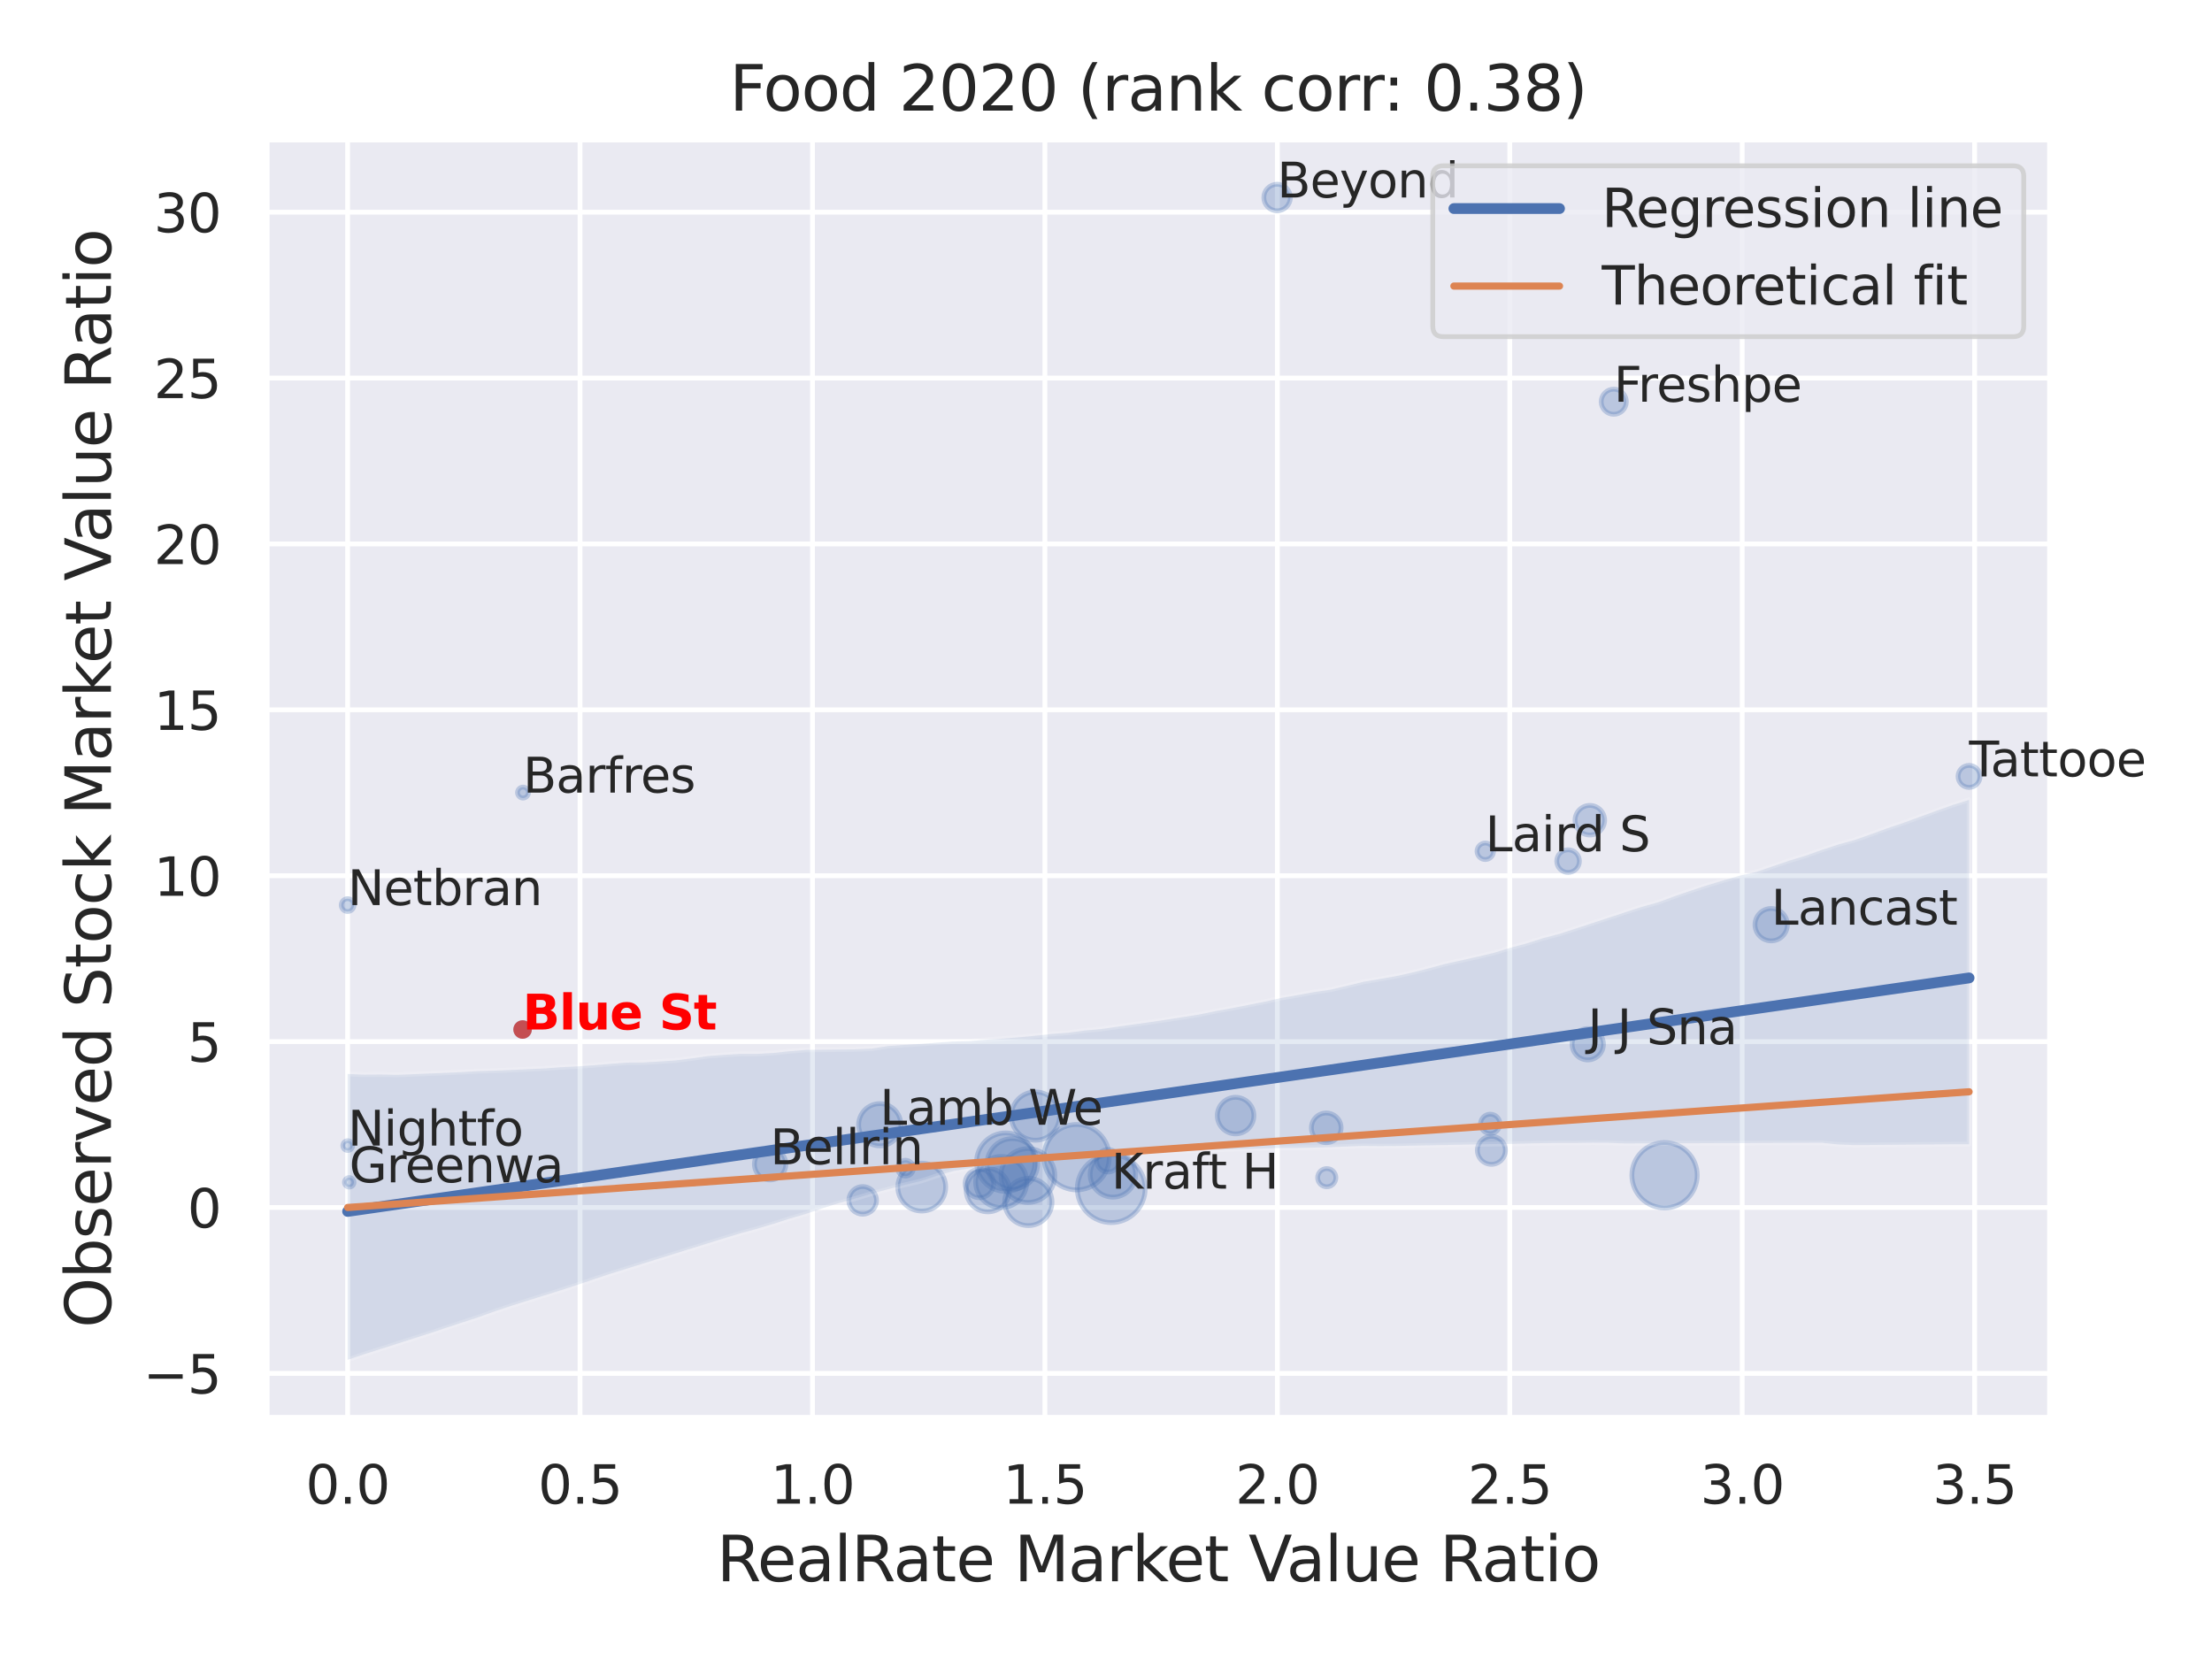 <?xml version="1.0" encoding="utf-8" standalone="no"?>
<!DOCTYPE svg PUBLIC "-//W3C//DTD SVG 1.1//EN"
  "http://www.w3.org/Graphics/SVG/1.1/DTD/svg11.dtd">
<svg xmlns:xlink="http://www.w3.org/1999/xlink" width="460.8pt" height="345.6pt" viewBox="0 0 460.8 345.6" xmlns="http://www.w3.org/2000/svg" version="1.1">
 <defs>
  <style type="text/css">*{stroke-linejoin: round; stroke-linecap: butt}</style>
 </defs>
 <g id="figure_1">
  <g id="patch_1">
   <path d="M 0 345.6 
L 460.8 345.6 
L 460.8 0 
L 0 0 
z
" style="fill: #ffffff"/>
  </g>
  <g id="axes_1">
   <g id="patch_2">
    <path d="M 55.53 295.38 
L 427.083 295.38 
L 427.083 29.04 
L 55.53 29.04 
z
" style="fill: #eaeaf2"/>
   </g>
   <g id="matplotlib.axis_1">
    <g id="xtick_1">
     <g id="line2d_1">
      <path d="M 72.419 295.38 
L 72.419 29.04 
" clip-path="url(#pbd8201ece6)" style="fill: none; stroke: #ffffff; stroke-linecap: round"/>
     </g>
     <g id="text_1">
      <!-- 0.0 -->
      <g style="fill: #262626" transform="translate(63.672 313.238) scale(0.11 -0.11)">
       <defs>
        <path id="DejaVuSans-30" d="M 2034 4250 
Q 1547 4250 1301 3770 
Q 1056 3291 1056 2328 
Q 1056 1369 1301 889 
Q 1547 409 2034 409 
Q 2525 409 2770 889 
Q 3016 1369 3016 2328 
Q 3016 3291 2770 3770 
Q 2525 4250 2034 4250 
z
M 2034 4750 
Q 2819 4750 3233 4129 
Q 3647 3509 3647 2328 
Q 3647 1150 3233 529 
Q 2819 -91 2034 -91 
Q 1250 -91 836 529 
Q 422 1150 422 2328 
Q 422 3509 836 4129 
Q 1250 4750 2034 4750 
z
" transform="scale(0.016)"/>
        <path id="DejaVuSans-2e" d="M 684 794 
L 1344 794 
L 1344 0 
L 684 0 
L 684 794 
z
" transform="scale(0.016)"/>
       </defs>
       <use xlink:href="#DejaVuSans-30"/>
       <use xlink:href="#DejaVuSans-2e" x="63.623"/>
       <use xlink:href="#DejaVuSans-30" x="95.41"/>
      </g>
     </g>
    </g>
    <g id="xtick_2">
     <g id="line2d_2">
      <path d="M 120.838 295.38 
L 120.838 29.04 
" clip-path="url(#pbd8201ece6)" style="fill: none; stroke: #ffffff; stroke-linecap: round"/>
     </g>
     <g id="text_2">
      <!-- 0.5 -->
      <g style="fill: #262626" transform="translate(112.091 313.238) scale(0.11 -0.11)">
       <defs>
        <path id="DejaVuSans-35" d="M 691 4666 
L 3169 4666 
L 3169 4134 
L 1269 4134 
L 1269 2991 
Q 1406 3038 1543 3061 
Q 1681 3084 1819 3084 
Q 2600 3084 3056 2656 
Q 3513 2228 3513 1497 
Q 3513 744 3044 326 
Q 2575 -91 1722 -91 
Q 1428 -91 1123 -41 
Q 819 9 494 109 
L 494 744 
Q 775 591 1075 516 
Q 1375 441 1709 441 
Q 2250 441 2565 725 
Q 2881 1009 2881 1497 
Q 2881 1984 2565 2268 
Q 2250 2553 1709 2553 
Q 1456 2553 1204 2497 
Q 953 2441 691 2322 
L 691 4666 
z
" transform="scale(0.016)"/>
       </defs>
       <use xlink:href="#DejaVuSans-30"/>
       <use xlink:href="#DejaVuSans-2e" x="63.623"/>
       <use xlink:href="#DejaVuSans-35" x="95.41"/>
      </g>
     </g>
    </g>
    <g id="xtick_3">
     <g id="line2d_3">
      <path d="M 169.256 295.38 
L 169.256 29.04 
" clip-path="url(#pbd8201ece6)" style="fill: none; stroke: #ffffff; stroke-linecap: round"/>
     </g>
     <g id="text_3">
      <!-- 1.0 -->
      <g style="fill: #262626" transform="translate(160.51 313.238) scale(0.11 -0.11)">
       <defs>
        <path id="DejaVuSans-31" d="M 794 531 
L 1825 531 
L 1825 4091 
L 703 3866 
L 703 4441 
L 1819 4666 
L 2450 4666 
L 2450 531 
L 3481 531 
L 3481 0 
L 794 0 
L 794 531 
z
" transform="scale(0.016)"/>
       </defs>
       <use xlink:href="#DejaVuSans-31"/>
       <use xlink:href="#DejaVuSans-2e" x="63.623"/>
       <use xlink:href="#DejaVuSans-30" x="95.41"/>
      </g>
     </g>
    </g>
    <g id="xtick_4">
     <g id="line2d_4">
      <path d="M 217.675 295.38 
L 217.675 29.04 
" clip-path="url(#pbd8201ece6)" style="fill: none; stroke: #ffffff; stroke-linecap: round"/>
     </g>
     <g id="text_4">
      <!-- 1.5 -->
      <g style="fill: #262626" transform="translate(208.928 313.238) scale(0.11 -0.11)">
       <use xlink:href="#DejaVuSans-31"/>
       <use xlink:href="#DejaVuSans-2e" x="63.623"/>
       <use xlink:href="#DejaVuSans-35" x="95.41"/>
      </g>
     </g>
    </g>
    <g id="xtick_5">
     <g id="line2d_5">
      <path d="M 266.094 295.38 
L 266.094 29.04 
" clip-path="url(#pbd8201ece6)" style="fill: none; stroke: #ffffff; stroke-linecap: round"/>
     </g>
     <g id="text_5">
      <!-- 2.0 -->
      <g style="fill: #262626" transform="translate(257.347 313.238) scale(0.11 -0.11)">
       <defs>
        <path id="DejaVuSans-32" d="M 1228 531 
L 3431 531 
L 3431 0 
L 469 0 
L 469 531 
Q 828 903 1448 1529 
Q 2069 2156 2228 2338 
Q 2531 2678 2651 2914 
Q 2772 3150 2772 3378 
Q 2772 3750 2511 3984 
Q 2250 4219 1831 4219 
Q 1534 4219 1204 4116 
Q 875 4013 500 3803 
L 500 4441 
Q 881 4594 1212 4672 
Q 1544 4750 1819 4750 
Q 2544 4750 2975 4387 
Q 3406 4025 3406 3419 
Q 3406 3131 3298 2873 
Q 3191 2616 2906 2266 
Q 2828 2175 2409 1742 
Q 1991 1309 1228 531 
z
" transform="scale(0.016)"/>
       </defs>
       <use xlink:href="#DejaVuSans-32"/>
       <use xlink:href="#DejaVuSans-2e" x="63.623"/>
       <use xlink:href="#DejaVuSans-30" x="95.41"/>
      </g>
     </g>
    </g>
    <g id="xtick_6">
     <g id="line2d_6">
      <path d="M 314.512 295.38 
L 314.512 29.04 
" clip-path="url(#pbd8201ece6)" style="fill: none; stroke: #ffffff; stroke-linecap: round"/>
     </g>
     <g id="text_6">
      <!-- 2.5 -->
      <g style="fill: #262626" transform="translate(305.766 313.238) scale(0.11 -0.11)">
       <use xlink:href="#DejaVuSans-32"/>
       <use xlink:href="#DejaVuSans-2e" x="63.623"/>
       <use xlink:href="#DejaVuSans-35" x="95.41"/>
      </g>
     </g>
    </g>
    <g id="xtick_7">
     <g id="line2d_7">
      <path d="M 362.931 295.38 
L 362.931 29.04 
" clip-path="url(#pbd8201ece6)" style="fill: none; stroke: #ffffff; stroke-linecap: round"/>
     </g>
     <g id="text_7">
      <!-- 3.0 -->
      <g style="fill: #262626" transform="translate(354.184 313.238) scale(0.11 -0.11)">
       <defs>
        <path id="DejaVuSans-33" d="M 2597 2516 
Q 3050 2419 3304 2112 
Q 3559 1806 3559 1356 
Q 3559 666 3084 287 
Q 2609 -91 1734 -91 
Q 1441 -91 1130 -33 
Q 819 25 488 141 
L 488 750 
Q 750 597 1062 519 
Q 1375 441 1716 441 
Q 2309 441 2620 675 
Q 2931 909 2931 1356 
Q 2931 1769 2642 2001 
Q 2353 2234 1838 2234 
L 1294 2234 
L 1294 2753 
L 1863 2753 
Q 2328 2753 2575 2939 
Q 2822 3125 2822 3475 
Q 2822 3834 2567 4026 
Q 2313 4219 1838 4219 
Q 1578 4219 1281 4162 
Q 984 4106 628 3988 
L 628 4550 
Q 988 4650 1302 4700 
Q 1616 4750 1894 4750 
Q 2613 4750 3031 4423 
Q 3450 4097 3450 3541 
Q 3450 3153 3228 2886 
Q 3006 2619 2597 2516 
z
" transform="scale(0.016)"/>
       </defs>
       <use xlink:href="#DejaVuSans-33"/>
       <use xlink:href="#DejaVuSans-2e" x="63.623"/>
       <use xlink:href="#DejaVuSans-30" x="95.41"/>
      </g>
     </g>
    </g>
    <g id="xtick_8">
     <g id="line2d_8">
      <path d="M 411.35 295.38 
L 411.35 29.04 
" clip-path="url(#pbd8201ece6)" style="fill: none; stroke: #ffffff; stroke-linecap: round"/>
     </g>
     <g id="text_8">
      <!-- 3.5 -->
      <g style="fill: #262626" transform="translate(402.603 313.238) scale(0.11 -0.11)">
       <use xlink:href="#DejaVuSans-33"/>
       <use xlink:href="#DejaVuSans-2e" x="63.623"/>
       <use xlink:href="#DejaVuSans-35" x="95.41"/>
      </g>
     </g>
    </g>
    <g id="text_9">
     <!-- RealRate Market Value Ratio -->
     <g style="fill: #262626" transform="translate(149.32 329.404) scale(0.13 -0.13)">
      <defs>
       <path id="DejaVuSans-52" d="M 2841 2188 
Q 3044 2119 3236 1894 
Q 3428 1669 3622 1275 
L 4263 0 
L 3584 0 
L 2988 1197 
Q 2756 1666 2539 1819 
Q 2322 1972 1947 1972 
L 1259 1972 
L 1259 0 
L 628 0 
L 628 4666 
L 2053 4666 
Q 2853 4666 3247 4331 
Q 3641 3997 3641 3322 
Q 3641 2881 3436 2590 
Q 3231 2300 2841 2188 
z
M 1259 4147 
L 1259 2491 
L 2053 2491 
Q 2509 2491 2742 2702 
Q 2975 2913 2975 3322 
Q 2975 3731 2742 3939 
Q 2509 4147 2053 4147 
L 1259 4147 
z
" transform="scale(0.016)"/>
       <path id="DejaVuSans-65" d="M 3597 1894 
L 3597 1613 
L 953 1613 
Q 991 1019 1311 708 
Q 1631 397 2203 397 
Q 2534 397 2845 478 
Q 3156 559 3463 722 
L 3463 178 
Q 3153 47 2828 -22 
Q 2503 -91 2169 -91 
Q 1331 -91 842 396 
Q 353 884 353 1716 
Q 353 2575 817 3079 
Q 1281 3584 2069 3584 
Q 2775 3584 3186 3129 
Q 3597 2675 3597 1894 
z
M 3022 2063 
Q 3016 2534 2758 2815 
Q 2500 3097 2075 3097 
Q 1594 3097 1305 2825 
Q 1016 2553 972 2059 
L 3022 2063 
z
" transform="scale(0.016)"/>
       <path id="DejaVuSans-61" d="M 2194 1759 
Q 1497 1759 1228 1600 
Q 959 1441 959 1056 
Q 959 750 1161 570 
Q 1363 391 1709 391 
Q 2188 391 2477 730 
Q 2766 1069 2766 1631 
L 2766 1759 
L 2194 1759 
z
M 3341 1997 
L 3341 0 
L 2766 0 
L 2766 531 
Q 2569 213 2275 61 
Q 1981 -91 1556 -91 
Q 1019 -91 701 211 
Q 384 513 384 1019 
Q 384 1609 779 1909 
Q 1175 2209 1959 2209 
L 2766 2209 
L 2766 2266 
Q 2766 2663 2505 2880 
Q 2244 3097 1772 3097 
Q 1472 3097 1187 3025 
Q 903 2953 641 2809 
L 641 3341 
Q 956 3463 1253 3523 
Q 1550 3584 1831 3584 
Q 2591 3584 2966 3190 
Q 3341 2797 3341 1997 
z
" transform="scale(0.016)"/>
       <path id="DejaVuSans-6c" d="M 603 4863 
L 1178 4863 
L 1178 0 
L 603 0 
L 603 4863 
z
" transform="scale(0.016)"/>
       <path id="DejaVuSans-74" d="M 1172 4494 
L 1172 3500 
L 2356 3500 
L 2356 3053 
L 1172 3053 
L 1172 1153 
Q 1172 725 1289 603 
Q 1406 481 1766 481 
L 2356 481 
L 2356 0 
L 1766 0 
Q 1100 0 847 248 
Q 594 497 594 1153 
L 594 3053 
L 172 3053 
L 172 3500 
L 594 3500 
L 594 4494 
L 1172 4494 
z
" transform="scale(0.016)"/>
       <path id="DejaVuSans-20" transform="scale(0.016)"/>
       <path id="DejaVuSans-4d" d="M 628 4666 
L 1569 4666 
L 2759 1491 
L 3956 4666 
L 4897 4666 
L 4897 0 
L 4281 0 
L 4281 4097 
L 3078 897 
L 2444 897 
L 1241 4097 
L 1241 0 
L 628 0 
L 628 4666 
z
" transform="scale(0.016)"/>
       <path id="DejaVuSans-72" d="M 2631 2963 
Q 2534 3019 2420 3045 
Q 2306 3072 2169 3072 
Q 1681 3072 1420 2755 
Q 1159 2438 1159 1844 
L 1159 0 
L 581 0 
L 581 3500 
L 1159 3500 
L 1159 2956 
Q 1341 3275 1631 3429 
Q 1922 3584 2338 3584 
Q 2397 3584 2469 3576 
Q 2541 3569 2628 3553 
L 2631 2963 
z
" transform="scale(0.016)"/>
       <path id="DejaVuSans-6b" d="M 581 4863 
L 1159 4863 
L 1159 1991 
L 2875 3500 
L 3609 3500 
L 1753 1863 
L 3688 0 
L 2938 0 
L 1159 1709 
L 1159 0 
L 581 0 
L 581 4863 
z
" transform="scale(0.016)"/>
       <path id="DejaVuSans-56" d="M 1831 0 
L 50 4666 
L 709 4666 
L 2188 738 
L 3669 4666 
L 4325 4666 
L 2547 0 
L 1831 0 
z
" transform="scale(0.016)"/>
       <path id="DejaVuSans-75" d="M 544 1381 
L 544 3500 
L 1119 3500 
L 1119 1403 
Q 1119 906 1312 657 
Q 1506 409 1894 409 
Q 2359 409 2629 706 
Q 2900 1003 2900 1516 
L 2900 3500 
L 3475 3500 
L 3475 0 
L 2900 0 
L 2900 538 
Q 2691 219 2414 64 
Q 2138 -91 1772 -91 
Q 1169 -91 856 284 
Q 544 659 544 1381 
z
M 1991 3584 
L 1991 3584 
z
" transform="scale(0.016)"/>
       <path id="DejaVuSans-69" d="M 603 3500 
L 1178 3500 
L 1178 0 
L 603 0 
L 603 3500 
z
M 603 4863 
L 1178 4863 
L 1178 4134 
L 603 4134 
L 603 4863 
z
" transform="scale(0.016)"/>
       <path id="DejaVuSans-6f" d="M 1959 3097 
Q 1497 3097 1228 2736 
Q 959 2375 959 1747 
Q 959 1119 1226 758 
Q 1494 397 1959 397 
Q 2419 397 2687 759 
Q 2956 1122 2956 1747 
Q 2956 2369 2687 2733 
Q 2419 3097 1959 3097 
z
M 1959 3584 
Q 2709 3584 3137 3096 
Q 3566 2609 3566 1747 
Q 3566 888 3137 398 
Q 2709 -91 1959 -91 
Q 1206 -91 779 398 
Q 353 888 353 1747 
Q 353 2609 779 3096 
Q 1206 3584 1959 3584 
z
" transform="scale(0.016)"/>
      </defs>
      <use xlink:href="#DejaVuSans-52"/>
      <use xlink:href="#DejaVuSans-65" x="64.982"/>
      <use xlink:href="#DejaVuSans-61" x="126.506"/>
      <use xlink:href="#DejaVuSans-6c" x="187.785"/>
      <use xlink:href="#DejaVuSans-52" x="215.568"/>
      <use xlink:href="#DejaVuSans-61" x="282.801"/>
      <use xlink:href="#DejaVuSans-74" x="344.08"/>
      <use xlink:href="#DejaVuSans-65" x="383.289"/>
      <use xlink:href="#DejaVuSans-20" x="444.812"/>
      <use xlink:href="#DejaVuSans-4d" x="476.6"/>
      <use xlink:href="#DejaVuSans-61" x="562.879"/>
      <use xlink:href="#DejaVuSans-72" x="624.158"/>
      <use xlink:href="#DejaVuSans-6b" x="665.271"/>
      <use xlink:href="#DejaVuSans-65" x="719.557"/>
      <use xlink:href="#DejaVuSans-74" x="781.08"/>
      <use xlink:href="#DejaVuSans-20" x="820.289"/>
      <use xlink:href="#DejaVuSans-56" x="852.076"/>
      <use xlink:href="#DejaVuSans-61" x="912.734"/>
      <use xlink:href="#DejaVuSans-6c" x="974.014"/>
      <use xlink:href="#DejaVuSans-75" x="1001.797"/>
      <use xlink:href="#DejaVuSans-65" x="1065.176"/>
      <use xlink:href="#DejaVuSans-20" x="1126.699"/>
      <use xlink:href="#DejaVuSans-52" x="1158.486"/>
      <use xlink:href="#DejaVuSans-61" x="1225.719"/>
      <use xlink:href="#DejaVuSans-74" x="1286.998"/>
      <use xlink:href="#DejaVuSans-69" x="1326.207"/>
      <use xlink:href="#DejaVuSans-6f" x="1353.99"/>
     </g>
    </g>
   </g>
   <g id="matplotlib.axis_2">
    <g id="ytick_1">
     <g id="line2d_9">
      <path d="M 55.53 286.101 
L 427.083 286.101 
" clip-path="url(#pbd8201ece6)" style="fill: none; stroke: #ffffff; stroke-linecap: round"/>
     </g>
     <g id="text_10">
      <!-- −5 -->
      <g style="fill: #262626" transform="translate(29.814 290.28) scale(0.11 -0.11)">
       <defs>
        <path id="DejaVuSans-2212" d="M 678 2272 
L 4684 2272 
L 4684 1741 
L 678 1741 
L 678 2272 
z
" transform="scale(0.016)"/>
       </defs>
       <use xlink:href="#DejaVuSans-2212"/>
       <use xlink:href="#DejaVuSans-35" x="83.789"/>
      </g>
     </g>
    </g>
    <g id="ytick_2">
     <g id="line2d_10">
      <path d="M 55.53 251.543 
L 427.083 251.543 
" clip-path="url(#pbd8201ece6)" style="fill: none; stroke: #ffffff; stroke-linecap: round"/>
     </g>
     <g id="text_11">
      <!-- 0 -->
      <g style="fill: #262626" transform="translate(39.031 255.723) scale(0.11 -0.11)">
       <use xlink:href="#DejaVuSans-30"/>
      </g>
     </g>
    </g>
    <g id="ytick_3">
     <g id="line2d_11">
      <path d="M 55.53 216.986 
L 427.083 216.986 
" clip-path="url(#pbd8201ece6)" style="fill: none; stroke: #ffffff; stroke-linecap: round"/>
     </g>
     <g id="text_12">
      <!-- 5 -->
      <g style="fill: #262626" transform="translate(39.031 221.165) scale(0.11 -0.11)">
       <use xlink:href="#DejaVuSans-35"/>
      </g>
     </g>
    </g>
    <g id="ytick_4">
     <g id="line2d_12">
      <path d="M 55.53 182.428 
L 427.083 182.428 
" clip-path="url(#pbd8201ece6)" style="fill: none; stroke: #ffffff; stroke-linecap: round"/>
     </g>
     <g id="text_13">
      <!-- 10 -->
      <g style="fill: #262626" transform="translate(32.032 186.608) scale(0.11 -0.11)">
       <use xlink:href="#DejaVuSans-31"/>
       <use xlink:href="#DejaVuSans-30" x="63.623"/>
      </g>
     </g>
    </g>
    <g id="ytick_5">
     <g id="line2d_13">
      <path d="M 55.53 147.871 
L 427.083 147.871 
" clip-path="url(#pbd8201ece6)" style="fill: none; stroke: #ffffff; stroke-linecap: round"/>
     </g>
     <g id="text_14">
      <!-- 15 -->
      <g style="fill: #262626" transform="translate(32.032 152.05) scale(0.11 -0.11)">
       <use xlink:href="#DejaVuSans-31"/>
       <use xlink:href="#DejaVuSans-35" x="63.623"/>
      </g>
     </g>
    </g>
    <g id="ytick_6">
     <g id="line2d_14">
      <path d="M 55.53 113.313 
L 427.083 113.313 
" clip-path="url(#pbd8201ece6)" style="fill: none; stroke: #ffffff; stroke-linecap: round"/>
     </g>
     <g id="text_15">
      <!-- 20 -->
      <g style="fill: #262626" transform="translate(32.032 117.492) scale(0.11 -0.11)">
       <use xlink:href="#DejaVuSans-32"/>
       <use xlink:href="#DejaVuSans-30" x="63.623"/>
      </g>
     </g>
    </g>
    <g id="ytick_7">
     <g id="line2d_15">
      <path d="M 55.53 78.756 
L 427.083 78.756 
" clip-path="url(#pbd8201ece6)" style="fill: none; stroke: #ffffff; stroke-linecap: round"/>
     </g>
     <g id="text_16">
      <!-- 25 -->
      <g style="fill: #262626" transform="translate(32.032 82.935) scale(0.11 -0.11)">
       <use xlink:href="#DejaVuSans-32"/>
       <use xlink:href="#DejaVuSans-35" x="63.623"/>
      </g>
     </g>
    </g>
    <g id="ytick_8">
     <g id="line2d_16">
      <path d="M 55.53 44.198 
L 427.083 44.198 
" clip-path="url(#pbd8201ece6)" style="fill: none; stroke: #ffffff; stroke-linecap: round"/>
     </g>
     <g id="text_17">
      <!-- 30 -->
      <g style="fill: #262626" transform="translate(32.032 48.377) scale(0.11 -0.11)">
       <use xlink:href="#DejaVuSans-33"/>
       <use xlink:href="#DejaVuSans-30" x="63.623"/>
      </g>
     </g>
    </g>
    <g id="text_18">
     <!-- Observed Stock Market Value Ratio -->
     <g style="fill: #262626" transform="translate(23.11 276.612) rotate(-90) scale(0.13 -0.13)">
      <defs>
       <path id="DejaVuSans-4f" d="M 2522 4238 
Q 1834 4238 1429 3725 
Q 1025 3213 1025 2328 
Q 1025 1447 1429 934 
Q 1834 422 2522 422 
Q 3209 422 3611 934 
Q 4013 1447 4013 2328 
Q 4013 3213 3611 3725 
Q 3209 4238 2522 4238 
z
M 2522 4750 
Q 3503 4750 4090 4092 
Q 4678 3434 4678 2328 
Q 4678 1225 4090 567 
Q 3503 -91 2522 -91 
Q 1538 -91 948 565 
Q 359 1222 359 2328 
Q 359 3434 948 4092 
Q 1538 4750 2522 4750 
z
" transform="scale(0.016)"/>
       <path id="DejaVuSans-62" d="M 3116 1747 
Q 3116 2381 2855 2742 
Q 2594 3103 2138 3103 
Q 1681 3103 1420 2742 
Q 1159 2381 1159 1747 
Q 1159 1113 1420 752 
Q 1681 391 2138 391 
Q 2594 391 2855 752 
Q 3116 1113 3116 1747 
z
M 1159 2969 
Q 1341 3281 1617 3432 
Q 1894 3584 2278 3584 
Q 2916 3584 3314 3078 
Q 3713 2572 3713 1747 
Q 3713 922 3314 415 
Q 2916 -91 2278 -91 
Q 1894 -91 1617 61 
Q 1341 213 1159 525 
L 1159 0 
L 581 0 
L 581 4863 
L 1159 4863 
L 1159 2969 
z
" transform="scale(0.016)"/>
       <path id="DejaVuSans-73" d="M 2834 3397 
L 2834 2853 
Q 2591 2978 2328 3040 
Q 2066 3103 1784 3103 
Q 1356 3103 1142 2972 
Q 928 2841 928 2578 
Q 928 2378 1081 2264 
Q 1234 2150 1697 2047 
L 1894 2003 
Q 2506 1872 2764 1633 
Q 3022 1394 3022 966 
Q 3022 478 2636 193 
Q 2250 -91 1575 -91 
Q 1294 -91 989 -36 
Q 684 19 347 128 
L 347 722 
Q 666 556 975 473 
Q 1284 391 1588 391 
Q 1994 391 2212 530 
Q 2431 669 2431 922 
Q 2431 1156 2273 1281 
Q 2116 1406 1581 1522 
L 1381 1569 
Q 847 1681 609 1914 
Q 372 2147 372 2553 
Q 372 3047 722 3315 
Q 1072 3584 1716 3584 
Q 2034 3584 2315 3537 
Q 2597 3491 2834 3397 
z
" transform="scale(0.016)"/>
       <path id="DejaVuSans-76" d="M 191 3500 
L 800 3500 
L 1894 563 
L 2988 3500 
L 3597 3500 
L 2284 0 
L 1503 0 
L 191 3500 
z
" transform="scale(0.016)"/>
       <path id="DejaVuSans-64" d="M 2906 2969 
L 2906 4863 
L 3481 4863 
L 3481 0 
L 2906 0 
L 2906 525 
Q 2725 213 2448 61 
Q 2172 -91 1784 -91 
Q 1150 -91 751 415 
Q 353 922 353 1747 
Q 353 2572 751 3078 
Q 1150 3584 1784 3584 
Q 2172 3584 2448 3432 
Q 2725 3281 2906 2969 
z
M 947 1747 
Q 947 1113 1208 752 
Q 1469 391 1925 391 
Q 2381 391 2643 752 
Q 2906 1113 2906 1747 
Q 2906 2381 2643 2742 
Q 2381 3103 1925 3103 
Q 1469 3103 1208 2742 
Q 947 2381 947 1747 
z
" transform="scale(0.016)"/>
       <path id="DejaVuSans-53" d="M 3425 4513 
L 3425 3897 
Q 3066 4069 2747 4153 
Q 2428 4238 2131 4238 
Q 1616 4238 1336 4038 
Q 1056 3838 1056 3469 
Q 1056 3159 1242 3001 
Q 1428 2844 1947 2747 
L 2328 2669 
Q 3034 2534 3370 2195 
Q 3706 1856 3706 1288 
Q 3706 609 3251 259 
Q 2797 -91 1919 -91 
Q 1588 -91 1214 -16 
Q 841 59 441 206 
L 441 856 
Q 825 641 1194 531 
Q 1563 422 1919 422 
Q 2459 422 2753 634 
Q 3047 847 3047 1241 
Q 3047 1584 2836 1778 
Q 2625 1972 2144 2069 
L 1759 2144 
Q 1053 2284 737 2584 
Q 422 2884 422 3419 
Q 422 4038 858 4394 
Q 1294 4750 2059 4750 
Q 2388 4750 2728 4690 
Q 3069 4631 3425 4513 
z
" transform="scale(0.016)"/>
       <path id="DejaVuSans-63" d="M 3122 3366 
L 3122 2828 
Q 2878 2963 2633 3030 
Q 2388 3097 2138 3097 
Q 1578 3097 1268 2742 
Q 959 2388 959 1747 
Q 959 1106 1268 751 
Q 1578 397 2138 397 
Q 2388 397 2633 464 
Q 2878 531 3122 666 
L 3122 134 
Q 2881 22 2623 -34 
Q 2366 -91 2075 -91 
Q 1284 -91 818 406 
Q 353 903 353 1747 
Q 353 2603 823 3093 
Q 1294 3584 2113 3584 
Q 2378 3584 2631 3529 
Q 2884 3475 3122 3366 
z
" transform="scale(0.016)"/>
      </defs>
      <use xlink:href="#DejaVuSans-4f"/>
      <use xlink:href="#DejaVuSans-62" x="78.711"/>
      <use xlink:href="#DejaVuSans-73" x="142.188"/>
      <use xlink:href="#DejaVuSans-65" x="194.287"/>
      <use xlink:href="#DejaVuSans-72" x="255.811"/>
      <use xlink:href="#DejaVuSans-76" x="296.924"/>
      <use xlink:href="#DejaVuSans-65" x="356.104"/>
      <use xlink:href="#DejaVuSans-64" x="417.627"/>
      <use xlink:href="#DejaVuSans-20" x="481.104"/>
      <use xlink:href="#DejaVuSans-53" x="512.891"/>
      <use xlink:href="#DejaVuSans-74" x="576.367"/>
      <use xlink:href="#DejaVuSans-6f" x="615.576"/>
      <use xlink:href="#DejaVuSans-63" x="676.758"/>
      <use xlink:href="#DejaVuSans-6b" x="731.738"/>
      <use xlink:href="#DejaVuSans-20" x="789.648"/>
      <use xlink:href="#DejaVuSans-4d" x="821.436"/>
      <use xlink:href="#DejaVuSans-61" x="907.715"/>
      <use xlink:href="#DejaVuSans-72" x="968.994"/>
      <use xlink:href="#DejaVuSans-6b" x="1010.107"/>
      <use xlink:href="#DejaVuSans-65" x="1064.393"/>
      <use xlink:href="#DejaVuSans-74" x="1125.916"/>
      <use xlink:href="#DejaVuSans-20" x="1165.125"/>
      <use xlink:href="#DejaVuSans-56" x="1196.912"/>
      <use xlink:href="#DejaVuSans-61" x="1257.57"/>
      <use xlink:href="#DejaVuSans-6c" x="1318.85"/>
      <use xlink:href="#DejaVuSans-75" x="1346.633"/>
      <use xlink:href="#DejaVuSans-65" x="1410.012"/>
      <use xlink:href="#DejaVuSans-20" x="1471.535"/>
      <use xlink:href="#DejaVuSans-52" x="1503.322"/>
      <use xlink:href="#DejaVuSans-61" x="1570.555"/>
      <use xlink:href="#DejaVuSans-74" x="1631.834"/>
      <use xlink:href="#DejaVuSans-69" x="1671.043"/>
      <use xlink:href="#DejaVuSans-6f" x="1698.826"/>
     </g>
    </g>
   </g>
   <g id="PathCollection_1">
    <path d="M 230.815 244.16 
C 231.439 244.16 232.038 243.912 232.479 243.471 
C 232.92 243.03 233.168 242.432 233.168 241.808 
C 233.168 241.184 232.92 240.586 232.479 240.144 
C 232.038 239.703 231.439 239.456 230.815 239.456 
C 230.192 239.456 229.593 239.703 229.152 240.144 
C 228.711 240.586 228.463 241.184 228.463 241.808 
C 228.463 242.432 228.711 243.03 229.152 243.471 
C 229.593 243.912 230.192 244.16 230.815 244.16 
z
" clip-path="url(#pbd8201ece6)" style="fill: #4c72b0; fill-opacity: 0.3; stroke: #4c72b0; stroke-opacity: 0.3"/>
    <path d="M 210.887 247.731 
C 212.285 247.731 213.627 247.176 214.615 246.187 
C 215.604 245.198 216.16 243.857 216.16 242.459 
C 216.16 241.06 215.604 239.719 214.615 238.73 
C 213.627 237.741 212.285 237.186 210.887 237.186 
C 209.489 237.186 208.147 237.741 207.158 238.73 
C 206.17 239.719 205.614 241.06 205.614 242.459 
C 205.614 243.857 206.17 245.198 207.158 246.187 
C 208.147 247.176 209.489 247.731 210.887 247.731 
z
" clip-path="url(#pbd8201ece6)" style="fill: #4c72b0; fill-opacity: 0.3; stroke: #4c72b0; stroke-opacity: 0.3"/>
    <path d="M 214.132 250.493 
C 215.618 250.493 217.043 249.903 218.094 248.852 
C 219.145 247.801 219.735 246.376 219.735 244.89 
C 219.735 243.404 219.145 241.978 218.094 240.927 
C 217.043 239.876 215.618 239.286 214.132 239.286 
C 212.646 239.286 211.22 239.876 210.169 240.927 
C 209.119 241.978 208.528 243.404 208.528 244.89 
C 208.528 246.376 209.119 247.801 210.169 248.852 
C 211.22 249.903 212.646 250.493 214.132 250.493 
z
" clip-path="url(#pbd8201ece6)" style="fill: #4c72b0; fill-opacity: 0.3; stroke: #4c72b0; stroke-opacity: 0.3"/>
    <path d="M 179.713 252.94 
C 180.476 252.94 181.208 252.637 181.748 252.097 
C 182.287 251.558 182.59 250.826 182.59 250.063 
C 182.59 249.3 182.287 248.568 181.748 248.028 
C 181.208 247.488 180.476 247.185 179.713 247.185 
C 178.95 247.185 178.218 247.488 177.678 248.028 
C 177.139 248.568 176.835 249.3 176.835 250.063 
C 176.835 250.826 177.139 251.558 177.678 252.097 
C 178.218 252.637 178.95 252.94 179.713 252.94 
z
" clip-path="url(#pbd8201ece6)" style="fill: #4c72b0; fill-opacity: 0.3; stroke: #4c72b0; stroke-opacity: 0.3"/>
    <path d="M 209.511 248.188 
C 211.126 248.188 212.674 247.546 213.816 246.404 
C 214.958 245.263 215.599 243.714 215.599 242.099 
C 215.599 240.485 214.958 238.936 213.816 237.794 
C 212.674 236.652 211.126 236.011 209.511 236.011 
C 207.896 236.011 206.348 236.652 205.206 237.794 
C 204.064 238.936 203.423 240.485 203.423 242.099 
C 203.423 243.714 204.064 245.263 205.206 246.404 
C 206.348 247.546 207.896 248.188 209.511 248.188 
z
" clip-path="url(#pbd8201ece6)" style="fill: #4c72b0; fill-opacity: 0.3; stroke: #4c72b0; stroke-opacity: 0.3"/>
    <path d="M 215.693 237.528 
C 217.028 237.528 218.309 236.997 219.253 236.053 
C 220.197 235.109 220.728 233.828 220.728 232.493 
C 220.728 231.158 220.197 229.877 219.253 228.933 
C 218.309 227.989 217.028 227.459 215.693 227.459 
C 214.358 227.459 213.078 227.989 212.134 228.933 
C 211.189 229.877 210.659 231.158 210.659 232.493 
C 210.659 233.828 211.189 235.109 212.134 236.053 
C 213.078 236.997 214.358 237.528 215.693 237.528 
z
" clip-path="url(#pbd8201ece6)" style="fill: #4c72b0; fill-opacity: 0.3; stroke: #4c72b0; stroke-opacity: 0.3"/>
    <path d="M 368.971 196.001 
C 369.866 196.001 370.724 195.645 371.357 195.012 
C 371.99 194.379 372.345 193.521 372.345 192.626 
C 372.345 191.731 371.99 190.872 371.357 190.239 
C 370.724 189.607 369.866 189.251 368.971 189.251 
C 368.076 189.251 367.217 189.607 366.584 190.239 
C 365.951 190.872 365.596 191.731 365.596 192.626 
C 365.596 193.521 365.951 194.379 366.584 195.012 
C 367.217 195.645 368.076 196.001 368.971 196.001 
z
" clip-path="url(#pbd8201ece6)" style="fill: #4c72b0; fill-opacity: 0.3; stroke: #4c72b0; stroke-opacity: 0.3"/>
    <path d="M 214.224 255.315 
C 215.529 255.315 216.781 254.796 217.704 253.873 
C 218.627 252.95 219.146 251.698 219.146 250.393 
C 219.146 249.088 218.627 247.836 217.704 246.913 
C 216.781 245.99 215.529 245.471 214.224 245.471 
C 212.919 245.471 211.667 245.99 210.744 246.913 
C 209.821 247.836 209.302 249.088 209.302 250.393 
C 209.302 251.698 209.821 252.95 210.744 253.873 
C 211.667 254.796 212.919 255.315 214.224 255.315 
z
" clip-path="url(#pbd8201ece6)" style="fill: #4c72b0; fill-opacity: 0.3; stroke: #4c72b0; stroke-opacity: 0.3"/>
    <path d="M 310.685 242.552 
C 311.46 242.552 312.203 242.244 312.751 241.696 
C 313.299 241.148 313.607 240.405 313.607 239.63 
C 313.607 238.855 313.299 238.112 312.751 237.564 
C 312.203 237.016 311.46 236.708 310.685 236.708 
C 309.91 236.708 309.167 237.016 308.619 237.564 
C 308.071 238.112 307.763 238.855 307.763 239.63 
C 307.763 240.405 308.071 241.148 308.619 241.696 
C 309.167 242.244 309.91 242.552 310.685 242.552 
z
" clip-path="url(#pbd8201ece6)" style="fill: #4c72b0; fill-opacity: 0.3; stroke: #4c72b0; stroke-opacity: 0.3"/>
    <path d="M 346.758 251.635 
C 348.564 251.635 350.296 250.918 351.574 249.64 
C 352.851 248.363 353.568 246.631 353.568 244.825 
C 353.568 243.018 352.851 241.286 351.574 240.009 
C 350.296 238.731 348.564 238.014 346.758 238.014 
C 344.951 238.014 343.219 238.731 341.942 240.009 
C 340.665 241.286 339.947 243.018 339.947 244.825 
C 339.947 246.631 340.665 248.363 341.942 249.64 
C 343.219 250.918 344.951 251.635 346.758 251.635 
z
" clip-path="url(#pbd8201ece6)" style="fill: #4c72b0; fill-opacity: 0.3; stroke: #4c72b0; stroke-opacity: 0.3"/>
    <path d="M 330.761 220.804 
C 331.627 220.804 332.458 220.46 333.07 219.847 
C 333.682 219.235 334.026 218.404 334.026 217.539 
C 334.026 216.673 333.682 215.842 333.07 215.23 
C 332.458 214.617 331.627 214.273 330.761 214.273 
C 329.895 214.273 329.065 214.617 328.453 215.23 
C 327.84 215.842 327.496 216.673 327.496 217.539 
C 327.496 218.404 327.84 219.235 328.453 219.847 
C 329.065 220.46 329.895 220.804 330.761 220.804 
z
" clip-path="url(#pbd8201ece6)" style="fill: #4c72b0; fill-opacity: 0.3; stroke: #4c72b0; stroke-opacity: 0.3"/>
    <path d="M 208.571 251.565 
C 209.984 251.565 211.339 251.004 212.338 250.005 
C 213.337 249.006 213.899 247.65 213.899 246.237 
C 213.899 244.825 213.337 243.469 212.338 242.47 
C 211.339 241.471 209.984 240.91 208.571 240.91 
C 207.158 240.91 205.803 241.471 204.804 242.47 
C 203.805 243.469 203.244 244.825 203.244 246.237 
C 203.244 247.65 203.805 249.006 204.804 250.005 
C 205.803 251.004 207.158 251.565 208.571 251.565 
z
" clip-path="url(#pbd8201ece6)" style="fill: #4c72b0; fill-opacity: 0.3; stroke: #4c72b0; stroke-opacity: 0.3"/>
    <path d="M 310.445 236.138 
C 310.98 236.138 311.494 235.925 311.873 235.547 
C 312.251 235.168 312.464 234.654 312.464 234.119 
C 312.464 233.583 312.251 233.07 311.873 232.691 
C 311.494 232.312 310.98 232.099 310.445 232.099 
C 309.909 232.099 309.396 232.312 309.017 232.691 
C 308.638 233.07 308.425 233.583 308.425 234.119 
C 308.425 234.654 308.638 235.168 309.017 235.547 
C 309.396 235.925 309.909 236.138 310.445 236.138 
z
" clip-path="url(#pbd8201ece6)" style="fill: #4c72b0; fill-opacity: 0.3; stroke: #4c72b0; stroke-opacity: 0.3"/>
    <path d="M 276.282 238.039 
C 277.102 238.039 277.889 237.714 278.469 237.134 
C 279.048 236.554 279.374 235.767 279.374 234.947 
C 279.374 234.127 279.048 233.341 278.469 232.761 
C 277.889 232.181 277.102 231.855 276.282 231.855 
C 275.462 231.855 274.676 232.181 274.096 232.761 
C 273.516 233.341 273.19 234.127 273.19 234.947 
C 273.19 235.767 273.516 236.554 274.096 237.134 
C 274.676 237.714 275.462 238.039 276.282 238.039 
z
" clip-path="url(#pbd8201ece6)" style="fill: #4c72b0; fill-opacity: 0.3; stroke: #4c72b0; stroke-opacity: 0.3"/>
    <path d="M 331.19 173.948 
C 332.008 173.948 332.792 173.623 333.37 173.045 
C 333.948 172.467 334.273 171.683 334.273 170.865 
C 334.273 170.048 333.948 169.264 333.37 168.685 
C 332.792 168.107 332.008 167.783 331.19 167.783 
C 330.372 167.783 329.588 168.107 329.01 168.685 
C 328.432 169.264 328.107 170.048 328.107 170.865 
C 328.107 171.683 328.432 172.467 329.01 173.045 
C 329.588 173.623 330.372 173.948 331.19 173.948 
z
" clip-path="url(#pbd8201ece6)" style="fill: #4c72b0; fill-opacity: 0.3; stroke: #4c72b0; stroke-opacity: 0.3"/>
    <path d="M 257.396 236.209 
C 258.407 236.209 259.376 235.808 260.091 235.093 
C 260.805 234.378 261.207 233.409 261.207 232.398 
C 261.207 231.388 260.805 230.418 260.091 229.704 
C 259.376 228.989 258.407 228.588 257.396 228.588 
C 256.385 228.588 255.416 228.989 254.701 229.704 
C 253.987 230.418 253.585 231.388 253.585 232.398 
C 253.585 233.409 253.987 234.378 254.701 235.093 
C 255.416 235.808 256.385 236.209 257.396 236.209 
z
" clip-path="url(#pbd8201ece6)" style="fill: #4c72b0; fill-opacity: 0.3; stroke: #4c72b0; stroke-opacity: 0.3"/>
    <path d="M 204.034 249.51 
C 204.822 249.51 205.578 249.197 206.135 248.64 
C 206.693 248.082 207.006 247.326 207.006 246.538 
C 207.006 245.75 206.693 244.994 206.135 244.437 
C 205.578 243.879 204.822 243.566 204.034 243.566 
C 203.245 243.566 202.489 243.879 201.932 244.437 
C 201.375 244.994 201.061 245.75 201.061 246.538 
C 201.061 247.326 201.375 248.082 201.932 248.64 
C 202.489 249.197 203.245 249.51 204.034 249.51 
z
" clip-path="url(#pbd8201ece6)" style="fill: #4c72b0; fill-opacity: 0.3; stroke: #4c72b0; stroke-opacity: 0.3"/>
    <path d="M 276.392 247.23 
C 276.895 247.23 277.378 247.029 277.734 246.673 
C 278.09 246.317 278.29 245.834 278.29 245.331 
C 278.29 244.827 278.09 244.344 277.734 243.988 
C 277.378 243.632 276.895 243.432 276.392 243.432 
C 275.888 243.432 275.405 243.632 275.049 243.988 
C 274.693 244.344 274.493 244.827 274.493 245.331 
C 274.493 245.834 274.693 246.317 275.049 246.673 
C 275.405 247.029 275.888 247.23 276.392 247.23 
z
" clip-path="url(#pbd8201ece6)" style="fill: #4c72b0; fill-opacity: 0.3; stroke: #4c72b0; stroke-opacity: 0.3"/>
    <path d="M 231.837 249.385 
C 233.094 249.385 234.3 248.886 235.189 247.997 
C 236.078 247.108 236.577 245.902 236.577 244.645 
C 236.577 243.388 236.078 242.183 235.189 241.294 
C 234.3 240.405 233.094 239.905 231.837 239.905 
C 230.58 239.905 229.375 240.405 228.486 241.294 
C 227.597 242.183 227.097 243.388 227.097 244.645 
C 227.097 245.902 227.597 247.108 228.486 247.997 
C 229.375 248.886 230.58 249.385 231.837 249.385 
z
" clip-path="url(#pbd8201ece6)" style="fill: #4c72b0; fill-opacity: 0.3; stroke: #4c72b0; stroke-opacity: 0.3"/>
    <path d="M 188.637 245.001 
C 189.075 245.001 189.495 244.827 189.805 244.517 
C 190.114 244.208 190.288 243.788 190.288 243.35 
C 190.288 242.912 190.114 242.492 189.805 242.182 
C 189.495 241.873 189.075 241.699 188.637 241.699 
C 188.199 241.699 187.779 241.873 187.47 242.182 
C 187.16 242.492 186.986 242.912 186.986 243.35 
C 186.986 243.788 187.16 244.208 187.47 244.517 
C 187.779 244.827 188.199 245.001 188.637 245.001 
z
" clip-path="url(#pbd8201ece6)" style="fill: #4c72b0; fill-opacity: 0.3; stroke: #4c72b0; stroke-opacity: 0.3"/>
    <path d="M 224.276 247.879 
C 226.084 247.879 227.818 247.161 229.096 245.883 
C 230.374 244.605 231.092 242.871 231.092 241.064 
C 231.092 239.256 230.374 237.522 229.096 236.244 
C 227.818 234.966 226.084 234.248 224.276 234.248 
C 222.469 234.248 220.735 234.966 219.457 236.244 
C 218.179 237.522 217.461 239.256 217.461 241.064 
C 217.461 242.871 218.179 244.605 219.457 245.883 
C 220.735 247.161 222.469 247.879 224.276 247.879 
z
" clip-path="url(#pbd8201ece6)" style="fill: #4c72b0; fill-opacity: 0.3; stroke: #4c72b0; stroke-opacity: 0.3"/>
    <path d="M 205.783 252.451 
C 206.978 252.451 208.125 251.976 208.97 251.131 
C 209.815 250.285 210.29 249.139 210.29 247.944 
C 210.29 246.748 209.815 245.602 208.97 244.757 
C 208.125 243.912 206.978 243.437 205.783 243.437 
C 204.588 243.437 203.441 243.912 202.596 244.757 
C 201.751 245.602 201.276 246.748 201.276 247.944 
C 201.276 249.139 201.751 250.285 202.596 251.131 
C 203.441 251.976 204.588 252.451 205.783 252.451 
z
" clip-path="url(#pbd8201ece6)" style="fill: #4c72b0; fill-opacity: 0.3; stroke: #4c72b0; stroke-opacity: 0.3"/>
    <path d="M 108.951 166.253 
C 109.254 166.253 109.546 166.132 109.761 165.918 
C 109.975 165.703 110.096 165.411 110.096 165.108 
C 110.096 164.804 109.975 164.512 109.761 164.298 
C 109.546 164.083 109.254 163.962 108.951 163.962 
C 108.647 163.962 108.355 164.083 108.141 164.298 
C 107.926 164.512 107.805 164.804 107.805 165.108 
C 107.805 165.411 107.926 165.703 108.141 165.918 
C 108.355 166.132 108.647 166.253 108.951 166.253 
z
" clip-path="url(#pbd8201ece6)" style="fill: #4c72b0; fill-opacity: 0.3; stroke: #4c72b0; stroke-opacity: 0.3"/>
    <path d="M 192.015 252.28 
C 193.338 252.28 194.607 251.755 195.542 250.819 
C 196.477 249.884 197.003 248.615 197.003 247.293 
C 197.003 245.97 196.477 244.701 195.542 243.766 
C 194.607 242.831 193.338 242.305 192.015 242.305 
C 190.693 242.305 189.424 242.831 188.489 243.766 
C 187.553 244.701 187.028 245.97 187.028 247.293 
C 187.028 248.615 187.553 249.884 188.489 250.819 
C 189.424 251.755 190.693 252.28 192.015 252.28 
z
" clip-path="url(#pbd8201ece6)" style="fill: #4c72b0; fill-opacity: 0.3; stroke: #4c72b0; stroke-opacity: 0.3"/>
    <path d="M 72.751 247.293 
C 73.015 247.293 73.267 247.188 73.453 247.002 
C 73.64 246.816 73.744 246.563 73.744 246.3 
C 73.744 246.037 73.64 245.784 73.453 245.598 
C 73.267 245.411 73.015 245.307 72.751 245.307 
C 72.488 245.307 72.235 245.411 72.049 245.598 
C 71.863 245.784 71.758 246.037 71.758 246.3 
C 71.758 246.563 71.863 246.816 72.049 247.002 
C 72.235 247.188 72.488 247.293 72.751 247.293 
z
" clip-path="url(#pbd8201ece6)" style="fill: #4c72b0; fill-opacity: 0.3; stroke: #4c72b0; stroke-opacity: 0.3"/>
    <path d="M 326.662 181.747 
C 327.288 181.747 327.889 181.498 328.332 181.056 
C 328.774 180.613 329.023 180.012 329.023 179.386 
C 329.023 178.76 328.774 178.159 328.332 177.716 
C 327.889 177.274 327.288 177.025 326.662 177.025 
C 326.036 177.025 325.435 177.274 324.992 177.716 
C 324.55 178.159 324.301 178.76 324.301 179.386 
C 324.301 180.012 324.55 180.613 324.992 181.056 
C 325.435 181.498 326.036 181.747 326.662 181.747 
z
" clip-path="url(#pbd8201ece6)" style="fill: #4c72b0; fill-opacity: 0.3; stroke: #4c72b0; stroke-opacity: 0.3"/>
    <path d="M 72.443 239.675 
C 72.715 239.675 72.976 239.567 73.168 239.375 
C 73.36 239.182 73.468 238.922 73.468 238.65 
C 73.468 238.378 73.36 238.118 73.168 237.926 
C 72.976 237.733 72.715 237.626 72.443 237.626 
C 72.172 237.626 71.911 237.733 71.719 237.926 
C 71.527 238.118 71.419 238.378 71.419 238.65 
C 71.419 238.922 71.527 239.182 71.719 239.375 
C 71.911 239.567 72.172 239.675 72.443 239.675 
z
" clip-path="url(#pbd8201ece6)" style="fill: #4c72b0; fill-opacity: 0.3; stroke: #4c72b0; stroke-opacity: 0.3"/>
    <path d="M 336.177 86.307 
C 336.872 86.307 337.539 86.031 338.03 85.54 
C 338.522 85.048 338.798 84.382 338.798 83.687 
C 338.798 82.992 338.522 82.325 338.03 81.834 
C 337.539 81.342 336.872 81.066 336.177 81.066 
C 335.483 81.066 334.816 81.342 334.325 81.834 
C 333.833 82.325 333.557 82.992 333.557 83.687 
C 333.557 84.382 333.833 85.048 334.325 85.54 
C 334.816 86.031 335.483 86.307 336.177 86.307 
z
" clip-path="url(#pbd8201ece6)" style="fill: #4c72b0; fill-opacity: 0.3; stroke: #4c72b0; stroke-opacity: 0.3"/>
    <path d="M 231.491 254.686 
C 233.366 254.686 235.165 253.941 236.491 252.615 
C 237.817 251.289 238.562 249.49 238.562 247.615 
C 238.562 245.739 237.817 243.941 236.491 242.615 
C 235.165 241.289 233.366 240.544 231.491 240.544 
C 229.615 240.544 227.817 241.289 226.491 242.615 
C 225.165 243.941 224.42 245.739 224.42 247.615 
C 224.42 249.49 225.165 251.289 226.491 252.615 
C 227.817 253.941 229.615 254.686 231.491 254.686 
z
" clip-path="url(#pbd8201ece6)" style="fill: #4c72b0; fill-opacity: 0.3; stroke: #4c72b0; stroke-opacity: 0.3"/>
    <path d="M 309.412 179.057 
C 309.869 179.057 310.306 178.876 310.629 178.553 
C 310.951 178.231 311.132 177.793 311.132 177.337 
C 311.132 176.881 310.951 176.443 310.629 176.121 
C 310.306 175.798 309.869 175.617 309.412 175.617 
C 308.956 175.617 308.519 175.798 308.196 176.121 
C 307.874 176.443 307.692 176.881 307.692 177.337 
C 307.692 177.793 307.874 178.231 308.196 178.553 
C 308.519 178.876 308.956 179.057 309.412 179.057 
z
" clip-path="url(#pbd8201ece6)" style="fill: #4c72b0; fill-opacity: 0.3; stroke: #4c72b0; stroke-opacity: 0.3"/>
    <path d="M 266.042 43.914 
C 266.776 43.914 267.48 43.622 267.999 43.103 
C 268.518 42.584 268.81 41.88 268.81 41.146 
C 268.81 40.412 268.518 39.708 267.999 39.189 
C 267.48 38.671 266.776 38.379 266.042 38.379 
C 265.308 38.379 264.604 38.671 264.085 39.189 
C 263.567 39.708 263.275 40.412 263.275 41.146 
C 263.275 41.88 263.567 42.584 264.085 43.103 
C 264.604 43.622 265.308 43.914 266.042 43.914 
z
" clip-path="url(#pbd8201ece6)" style="fill: #4c72b0; fill-opacity: 0.3; stroke: #4c72b0; stroke-opacity: 0.3"/>
    <path d="M 183.273 238.706 
C 184.44 238.706 185.559 238.242 186.384 237.417 
C 187.209 236.592 187.673 235.473 187.673 234.306 
C 187.673 233.14 187.209 232.02 186.384 231.195 
C 185.559 230.37 184.44 229.907 183.273 229.907 
C 182.106 229.907 180.987 230.37 180.162 231.195 
C 179.337 232.02 178.873 233.14 178.873 234.306 
C 178.873 235.473 179.337 236.592 180.162 237.417 
C 180.987 238.242 182.106 238.706 183.273 238.706 
z
" clip-path="url(#pbd8201ece6)" style="fill: #4c72b0; fill-opacity: 0.3; stroke: #4c72b0; stroke-opacity: 0.3"/>
    <path d="M 72.419 189.886 
C 72.774 189.886 73.114 189.745 73.365 189.494 
C 73.616 189.243 73.757 188.903 73.757 188.548 
C 73.757 188.193 73.616 187.853 73.365 187.602 
C 73.114 187.351 72.774 187.21 72.419 187.21 
C 72.064 187.21 71.724 187.351 71.473 187.602 
C 71.222 187.853 71.081 188.193 71.081 188.548 
C 71.081 188.903 71.222 189.243 71.473 189.494 
C 71.724 189.745 72.064 189.886 72.419 189.886 
z
" clip-path="url(#pbd8201ece6)" style="fill: #4c72b0; fill-opacity: 0.3; stroke: #4c72b0; stroke-opacity: 0.3"/>
    <path d="M 108.864 215.895 
C 109.243 215.895 109.606 215.744 109.875 215.476 
C 110.143 215.208 110.293 214.845 110.293 214.465 
C 110.293 214.086 110.143 213.723 109.875 213.455 
C 109.606 213.186 109.243 213.036 108.864 213.036 
C 108.485 213.036 108.121 213.186 107.853 213.455 
C 107.585 213.723 107.434 214.086 107.434 214.465 
C 107.434 214.845 107.585 215.208 107.853 215.476 
C 108.121 215.744 108.485 215.895 108.864 215.895 
z
" clip-path="url(#pbd8201ece6)" style="fill: #4c72b0; fill-opacity: 0.3; stroke: #4c72b0; stroke-opacity: 0.3"/>
    <path d="M 410.194 164.035 
C 410.803 164.035 411.387 163.793 411.818 163.363 
C 412.248 162.932 412.49 162.348 412.49 161.739 
C 412.49 161.13 412.248 160.546 411.818 160.116 
C 411.387 159.685 410.803 159.443 410.194 159.443 
C 409.585 159.443 409.001 159.685 408.57 160.116 
C 408.14 160.546 407.898 161.13 407.898 161.739 
C 407.898 162.348 408.14 162.932 408.57 163.363 
C 409.001 163.793 409.585 164.035 410.194 164.035 
z
" clip-path="url(#pbd8201ece6)" style="fill: #4c72b0; fill-opacity: 0.3; stroke: #4c72b0; stroke-opacity: 0.3"/>
    <path d="M 160.432 245.801 
C 161.302 245.801 162.135 245.456 162.75 244.841 
C 163.365 244.226 163.71 243.393 163.71 242.524 
C 163.71 241.654 163.365 240.821 162.75 240.206 
C 162.135 239.591 161.302 239.246 160.432 239.246 
C 159.563 239.246 158.729 239.591 158.115 240.206 
C 157.5 240.821 157.155 241.654 157.155 242.524 
C 157.155 243.393 157.5 244.226 158.115 244.841 
C 158.729 245.456 159.563 245.801 160.432 245.801 
z
" clip-path="url(#pbd8201ece6)" style="fill: #4c72b0; fill-opacity: 0.3; stroke: #4c72b0; stroke-opacity: 0.3"/>
   </g>
   <g id="PolyCollection_1">
    <defs>
     <path id="m0897391eb3" d="M 72.419 -121.873 
L 72.419 -62.326 
L 75.831 -63.478 
L 79.243 -64.567 
L 82.654 -65.651 
L 86.066 -66.748 
L 89.478 -67.837 
L 92.89 -68.985 
L 96.302 -70.11 
L 99.714 -71.224 
L 103.126 -72.451 
L 106.537 -73.589 
L 109.949 -74.665 
L 113.361 -75.73 
L 116.773 -76.795 
L 120.185 -77.906 
L 123.597 -79.078 
L 127.009 -80.213 
L 130.421 -81.277 
L 133.832 -82.342 
L 137.244 -83.406 
L 140.656 -84.47 
L 144.068 -85.535 
L 147.48 -86.599 
L 150.892 -87.664 
L 154.304 -88.699 
L 157.716 -89.628 
L 161.127 -90.656 
L 164.539 -91.748 
L 167.951 -92.752 
L 171.363 -93.902 
L 174.775 -94.988 
L 178.187 -95.928 
L 181.599 -96.959 
L 185.01 -97.873 
L 188.422 -98.757 
L 191.834 -99.562 
L 195.246 -100.697 
L 198.658 -101.671 
L 202.07 -102.244 
L 205.482 -102.879 
L 208.894 -103.306 
L 212.305 -103.889 
L 215.717 -104.167 
L 219.129 -104.598 
L 222.541 -104.823 
L 225.953 -105.016 
L 229.365 -105.256 
L 232.777 -105.471 
L 236.189 -105.674 
L 239.6 -105.823 
L 243.012 -105.849 
L 246.424 -105.874 
L 249.836 -105.927 
L 253.248 -106.102 
L 256.66 -106.197 
L 260.072 -106.271 
L 263.484 -106.358 
L 266.895 -106.465 
L 270.307 -106.467 
L 273.719 -106.534 
L 277.131 -106.63 
L 280.543 -106.76 
L 283.955 -106.891 
L 287.367 -106.843 
L 290.778 -106.87 
L 294.19 -106.938 
L 297.602 -107.005 
L 301.014 -107.072 
L 304.426 -107.139 
L 307.838 -107.207 
L 311.25 -107.274 
L 314.662 -107.307 
L 318.073 -107.387 
L 321.485 -107.468 
L 324.897 -107.509 
L 328.309 -107.504 
L 331.721 -107.564 
L 335.133 -107.538 
L 338.545 -107.396 
L 341.957 -107.408 
L 345.368 -107.42 
L 348.78 -107.433 
L 352.192 -107.445 
L 355.604 -107.458 
L 359.016 -107.474 
L 362.428 -107.469 
L 365.84 -107.501 
L 369.252 -107.513 
L 372.663 -107.524 
L 376.075 -107.536 
L 379.487 -107.547 
L 382.899 -107.19 
L 386.311 -107.058 
L 389.723 -107.086 
L 393.135 -107.113 
L 396.546 -107.141 
L 399.958 -107.168 
L 403.37 -107.197 
L 406.782 -107.226 
L 410.194 -107.23 
L 410.194 -178.967 
L 410.194 -178.967 
L 406.782 -177.904 
L 403.37 -176.685 
L 399.958 -175.44 
L 396.546 -174.195 
L 393.135 -173.043 
L 389.723 -171.796 
L 386.311 -170.601 
L 382.899 -169.658 
L 379.487 -168.536 
L 376.075 -167.317 
L 372.663 -166.286 
L 369.252 -165.115 
L 365.84 -163.943 
L 362.428 -163.189 
L 359.016 -162.194 
L 355.604 -161.163 
L 352.192 -160.041 
L 348.78 -158.873 
L 345.368 -157.609 
L 341.957 -156.666 
L 338.545 -155.55 
L 335.133 -154.428 
L 331.721 -153.304 
L 328.309 -152.178 
L 324.897 -151.06 
L 321.485 -150.171 
L 318.073 -149.087 
L 314.662 -148.165 
L 311.25 -147.112 
L 307.838 -146.304 
L 304.426 -145.541 
L 301.014 -144.782 
L 297.602 -143.863 
L 294.19 -142.994 
L 290.778 -142.241 
L 287.367 -141.645 
L 283.955 -141.055 
L 280.543 -140.224 
L 277.131 -139.421 
L 273.719 -138.929 
L 270.307 -138.298 
L 266.895 -137.705 
L 263.484 -136.93 
L 260.072 -136.256 
L 256.66 -135.585 
L 253.248 -134.966 
L 249.836 -134.263 
L 246.424 -133.721 
L 243.012 -133.185 
L 239.6 -132.67 
L 236.189 -132.196 
L 232.777 -131.716 
L 229.365 -131.231 
L 225.953 -130.923 
L 222.541 -130.46 
L 219.129 -130.21 
L 215.717 -129.838 
L 212.305 -129.512 
L 208.894 -129.233 
L 205.482 -129.013 
L 202.07 -128.716 
L 198.658 -128.642 
L 195.246 -128.398 
L 191.834 -128.138 
L 188.422 -127.925 
L 185.01 -127.687 
L 181.599 -127.154 
L 178.187 -127.003 
L 174.775 -126.958 
L 171.363 -126.919 
L 167.951 -126.885 
L 164.539 -126.612 
L 161.127 -126.249 
L 157.716 -126.048 
L 154.304 -126.053 
L 150.892 -125.853 
L 147.48 -125.596 
L 144.068 -125.11 
L 140.656 -124.686 
L 137.244 -124.46 
L 133.832 -124.26 
L 130.421 -124.233 
L 127.009 -123.963 
L 123.597 -123.679 
L 120.185 -123.446 
L 116.773 -123.272 
L 113.361 -123.015 
L 109.949 -122.866 
L 106.537 -122.701 
L 103.126 -122.561 
L 99.714 -122.462 
L 96.302 -122.261 
L 92.89 -122.115 
L 89.478 -121.969 
L 86.066 -121.822 
L 82.654 -121.686 
L 79.243 -121.764 
L 75.831 -121.725 
L 72.419 -121.873 
z
" style="stroke: #ffffff; stroke-opacity: 0.15"/>
    </defs>
    <g clip-path="url(#pbd8201ece6)">
     <use xlink:href="#m0897391eb3" x="0" y="345.6" style="fill: #4c72b0; fill-opacity: 0.15; stroke: #ffffff; stroke-opacity: 0.15"/>
    </g>
   </g>
   <g id="PathCollection_2">
    <defs>
     <path id="mef887ee29a" d="M 0 1.43 
C 0.379 1.43 0.743 1.279 1.011 1.011 
C 1.279 0.743 1.43 0.379 1.43 0 
C 1.43 -0.379 1.279 -0.743 1.011 -1.011 
C 0.743 -1.279 0.379 -1.43 0 -1.43 
C -0.379 -1.43 -0.743 -1.279 -1.011 -1.011 
C -1.279 -0.743 -1.43 -0.379 -1.43 0 
C -1.43 0.379 -1.279 0.743 -1.011 1.011 
C -0.743 1.279 -0.379 1.43 0 1.43 
z
" style="stroke: #c44e52"/>
    </defs>
    <g clip-path="url(#pbd8201ece6)">
     <use xlink:href="#mef887ee29a" x="108.864" y="214.465" style="fill: #c44e52; stroke: #c44e52"/>
    </g>
   </g>
   <g id="line2d_17">
    <path d="M 72.419 252.361 
L 75.831 251.869 
L 79.243 251.378 
L 82.654 250.887 
L 86.066 250.395 
L 89.478 249.904 
L 92.89 249.413 
L 96.302 248.922 
L 99.714 248.43 
L 103.126 247.939 
L 106.537 247.448 
L 109.949 246.956 
L 113.361 246.465 
L 116.773 245.974 
L 120.185 245.482 
L 123.597 244.991 
L 127.009 244.5 
L 130.421 244.008 
L 133.832 243.517 
L 137.244 243.026 
L 140.656 242.534 
L 144.068 242.043 
L 147.48 241.552 
L 150.892 241.06 
L 154.304 240.569 
L 157.716 240.078 
L 161.127 239.586 
L 164.539 239.095 
L 167.951 238.604 
L 171.363 238.112 
L 174.775 237.621 
L 178.187 237.13 
L 181.599 236.638 
L 185.01 236.147 
L 188.422 235.656 
L 191.834 235.164 
L 195.246 234.673 
L 198.658 234.182 
L 202.07 233.69 
L 205.482 233.199 
L 208.894 232.708 
L 212.305 232.216 
L 215.717 231.725 
L 219.129 231.234 
L 222.541 230.743 
L 225.953 230.251 
L 229.365 229.76 
L 232.777 229.269 
L 236.189 228.777 
L 239.6 228.286 
L 243.012 227.795 
L 246.424 227.303 
L 249.836 226.812 
L 253.248 226.321 
L 256.66 225.829 
L 260.072 225.338 
L 263.484 224.847 
L 266.895 224.355 
L 270.307 223.864 
L 273.719 223.373 
L 277.131 222.881 
L 280.543 222.39 
L 283.955 221.899 
L 287.367 221.407 
L 290.778 220.916 
L 294.19 220.425 
L 297.602 219.933 
L 301.014 219.442 
L 304.426 218.951 
L 307.838 218.459 
L 311.25 217.968 
L 314.662 217.477 
L 318.073 216.985 
L 321.485 216.494 
L 324.897 216.003 
L 328.309 215.511 
L 331.721 215.02 
L 335.133 214.529 
L 338.545 214.038 
L 341.957 213.546 
L 345.368 213.055 
L 348.78 212.564 
L 352.192 212.072 
L 355.604 211.581 
L 359.016 211.09 
L 362.428 210.598 
L 365.84 210.107 
L 369.252 209.616 
L 372.663 209.124 
L 376.075 208.633 
L 379.487 208.142 
L 382.899 207.65 
L 386.311 207.159 
L 389.723 206.668 
L 393.135 206.176 
L 396.546 205.685 
L 399.958 205.194 
L 403.37 204.702 
L 406.782 204.211 
L 410.194 203.72 
" clip-path="url(#pbd8201ece6)" style="fill: none; stroke: #4c72b0; stroke-width: 2.25; stroke-linecap: round"/>
   </g>
   <g id="line2d_18">
    <path d="M 230.815 240.238 
L 210.887 241.661 
L 214.132 241.429 
L 179.713 243.886 
L 209.511 241.759 
L 215.693 241.318 
L 368.971 230.378 
L 214.224 241.423 
L 310.685 234.538 
L 346.758 231.963 
L 330.761 233.105 
L 208.571 241.826 
L 310.445 234.555 
L 276.282 236.993 
L 331.19 233.074 
L 257.396 238.341 
L 204.034 242.15 
L 276.392 236.985 
L 231.837 240.165 
L 188.637 243.249 
L 224.276 240.705 
L 205.783 242.025 
L 108.951 248.936 
L 192.015 243.008 
L 72.751 251.52 
L 326.662 233.398 
L 72.443 251.542 
L 336.177 232.718 
L 231.491 240.19 
L 309.412 234.629 
L 266.042 237.724 
L 183.273 243.632 
L 72.419 251.543 
L 108.864 248.942 
L 410.194 227.436 
L 160.432 245.262 
" clip-path="url(#pbd8201ece6)" style="fill: none; stroke: #dd8452; stroke-width: 1.5; stroke-linecap: round"/>
   </g>
   <g id="patch_3">
    <path d="M 55.53 295.38 
L 55.53 29.04 
" style="fill: none; stroke: #ffffff; stroke-width: 1.25; stroke-linejoin: miter; stroke-linecap: square"/>
   </g>
   <g id="patch_4">
    <path d="M 427.083 295.38 
L 427.083 29.04 
" style="fill: none; stroke: #ffffff; stroke-width: 1.25; stroke-linejoin: miter; stroke-linecap: square"/>
   </g>
   <g id="patch_5">
    <path d="M 55.53 295.38 
L 427.083 295.38 
" style="fill: none; stroke: #ffffff; stroke-width: 1.25; stroke-linejoin: miter; stroke-linecap: square"/>
   </g>
   <g id="patch_6">
    <path d="M 55.53 29.04 
L 427.083 29.04 
" style="fill: none; stroke: #ffffff; stroke-width: 1.25; stroke-linejoin: miter; stroke-linecap: square"/>
   </g>
   <g id="text_19">
    <!-- Lancast -->
    <g style="fill: #262626" transform="translate(368.971 192.626) scale(0.1 -0.1)">
     <defs>
      <path id="DejaVuSans-4c" d="M 628 4666 
L 1259 4666 
L 1259 531 
L 3531 531 
L 3531 0 
L 628 0 
L 628 4666 
z
" transform="scale(0.016)"/>
      <path id="DejaVuSans-6e" d="M 3513 2113 
L 3513 0 
L 2938 0 
L 2938 2094 
Q 2938 2591 2744 2837 
Q 2550 3084 2163 3084 
Q 1697 3084 1428 2787 
Q 1159 2491 1159 1978 
L 1159 0 
L 581 0 
L 581 3500 
L 1159 3500 
L 1159 2956 
Q 1366 3272 1645 3428 
Q 1925 3584 2291 3584 
Q 2894 3584 3203 3211 
Q 3513 2838 3513 2113 
z
" transform="scale(0.016)"/>
     </defs>
     <use xlink:href="#DejaVuSans-4c"/>
     <use xlink:href="#DejaVuSans-61" x="55.713"/>
     <use xlink:href="#DejaVuSans-6e" x="116.992"/>
     <use xlink:href="#DejaVuSans-63" x="180.371"/>
     <use xlink:href="#DejaVuSans-61" x="235.352"/>
     <use xlink:href="#DejaVuSans-73" x="296.631"/>
     <use xlink:href="#DejaVuSans-74" x="348.73"/>
    </g>
   </g>
   <g id="text_20">
    <!-- J J Sna -->
    <g style="fill: #262626" transform="translate(330.761 217.539) scale(0.1 -0.1)">
     <defs>
      <path id="DejaVuSans-4a" d="M 628 4666 
L 1259 4666 
L 1259 325 
Q 1259 -519 939 -900 
Q 619 -1281 -91 -1281 
L -331 -1281 
L -331 -750 
L -134 -750 
Q 284 -750 456 -515 
Q 628 -281 628 325 
L 628 4666 
z
" transform="scale(0.016)"/>
     </defs>
     <use xlink:href="#DejaVuSans-4a"/>
     <use xlink:href="#DejaVuSans-20" x="29.492"/>
     <use xlink:href="#DejaVuSans-4a" x="61.279"/>
     <use xlink:href="#DejaVuSans-20" x="90.771"/>
     <use xlink:href="#DejaVuSans-53" x="122.559"/>
     <use xlink:href="#DejaVuSans-6e" x="186.035"/>
     <use xlink:href="#DejaVuSans-61" x="249.414"/>
    </g>
   </g>
   <g id="text_21">
    <!-- Barfres -->
    <g style="fill: #262626" transform="translate(108.951 165.108) scale(0.1 -0.1)">
     <defs>
      <path id="DejaVuSans-42" d="M 1259 2228 
L 1259 519 
L 2272 519 
Q 2781 519 3026 730 
Q 3272 941 3272 1375 
Q 3272 1813 3026 2020 
Q 2781 2228 2272 2228 
L 1259 2228 
z
M 1259 4147 
L 1259 2741 
L 2194 2741 
Q 2656 2741 2882 2914 
Q 3109 3088 3109 3444 
Q 3109 3797 2882 3972 
Q 2656 4147 2194 4147 
L 1259 4147 
z
M 628 4666 
L 2241 4666 
Q 2963 4666 3353 4366 
Q 3744 4066 3744 3513 
Q 3744 3084 3544 2831 
Q 3344 2578 2956 2516 
Q 3422 2416 3680 2098 
Q 3938 1781 3938 1306 
Q 3938 681 3513 340 
Q 3088 0 2303 0 
L 628 0 
L 628 4666 
z
" transform="scale(0.016)"/>
      <path id="DejaVuSans-66" d="M 2375 4863 
L 2375 4384 
L 1825 4384 
Q 1516 4384 1395 4259 
Q 1275 4134 1275 3809 
L 1275 3500 
L 2222 3500 
L 2222 3053 
L 1275 3053 
L 1275 0 
L 697 0 
L 697 3053 
L 147 3053 
L 147 3500 
L 697 3500 
L 697 3744 
Q 697 4328 969 4595 
Q 1241 4863 1831 4863 
L 2375 4863 
z
" transform="scale(0.016)"/>
     </defs>
     <use xlink:href="#DejaVuSans-42"/>
     <use xlink:href="#DejaVuSans-61" x="68.604"/>
     <use xlink:href="#DejaVuSans-72" x="129.883"/>
     <use xlink:href="#DejaVuSans-66" x="170.996"/>
     <use xlink:href="#DejaVuSans-72" x="206.201"/>
     <use xlink:href="#DejaVuSans-65" x="245.064"/>
     <use xlink:href="#DejaVuSans-73" x="306.588"/>
    </g>
   </g>
   <g id="text_22">
    <!-- Greenwa -->
    <g style="fill: #262626" transform="translate(72.751 246.3) scale(0.1 -0.1)">
     <defs>
      <path id="DejaVuSans-47" d="M 3809 666 
L 3809 1919 
L 2778 1919 
L 2778 2438 
L 4434 2438 
L 4434 434 
Q 4069 175 3628 42 
Q 3188 -91 2688 -91 
Q 1594 -91 976 548 
Q 359 1188 359 2328 
Q 359 3472 976 4111 
Q 1594 4750 2688 4750 
Q 3144 4750 3555 4637 
Q 3966 4525 4313 4306 
L 4313 3634 
Q 3963 3931 3569 4081 
Q 3175 4231 2741 4231 
Q 1884 4231 1454 3753 
Q 1025 3275 1025 2328 
Q 1025 1384 1454 906 
Q 1884 428 2741 428 
Q 3075 428 3337 486 
Q 3600 544 3809 666 
z
" transform="scale(0.016)"/>
      <path id="DejaVuSans-77" d="M 269 3500 
L 844 3500 
L 1563 769 
L 2278 3500 
L 2956 3500 
L 3675 769 
L 4391 3500 
L 4966 3500 
L 4050 0 
L 3372 0 
L 2619 2869 
L 1863 0 
L 1184 0 
L 269 3500 
z
" transform="scale(0.016)"/>
     </defs>
     <use xlink:href="#DejaVuSans-47"/>
     <use xlink:href="#DejaVuSans-72" x="77.49"/>
     <use xlink:href="#DejaVuSans-65" x="116.354"/>
     <use xlink:href="#DejaVuSans-65" x="177.877"/>
     <use xlink:href="#DejaVuSans-6e" x="239.4"/>
     <use xlink:href="#DejaVuSans-77" x="302.779"/>
     <use xlink:href="#DejaVuSans-61" x="384.566"/>
    </g>
   </g>
   <g id="text_23">
    <!-- Nightfo -->
    <g style="fill: #262626" transform="translate(72.443 238.65) scale(0.1 -0.1)">
     <defs>
      <path id="DejaVuSans-4e" d="M 628 4666 
L 1478 4666 
L 3547 763 
L 3547 4666 
L 4159 4666 
L 4159 0 
L 3309 0 
L 1241 3903 
L 1241 0 
L 628 0 
L 628 4666 
z
" transform="scale(0.016)"/>
      <path id="DejaVuSans-67" d="M 2906 1791 
Q 2906 2416 2648 2759 
Q 2391 3103 1925 3103 
Q 1463 3103 1205 2759 
Q 947 2416 947 1791 
Q 947 1169 1205 825 
Q 1463 481 1925 481 
Q 2391 481 2648 825 
Q 2906 1169 2906 1791 
z
M 3481 434 
Q 3481 -459 3084 -895 
Q 2688 -1331 1869 -1331 
Q 1566 -1331 1297 -1286 
Q 1028 -1241 775 -1147 
L 775 -588 
Q 1028 -725 1275 -790 
Q 1522 -856 1778 -856 
Q 2344 -856 2625 -561 
Q 2906 -266 2906 331 
L 2906 616 
Q 2728 306 2450 153 
Q 2172 0 1784 0 
Q 1141 0 747 490 
Q 353 981 353 1791 
Q 353 2603 747 3093 
Q 1141 3584 1784 3584 
Q 2172 3584 2450 3431 
Q 2728 3278 2906 2969 
L 2906 3500 
L 3481 3500 
L 3481 434 
z
" transform="scale(0.016)"/>
      <path id="DejaVuSans-68" d="M 3513 2113 
L 3513 0 
L 2938 0 
L 2938 2094 
Q 2938 2591 2744 2837 
Q 2550 3084 2163 3084 
Q 1697 3084 1428 2787 
Q 1159 2491 1159 1978 
L 1159 0 
L 581 0 
L 581 4863 
L 1159 4863 
L 1159 2956 
Q 1366 3272 1645 3428 
Q 1925 3584 2291 3584 
Q 2894 3584 3203 3211 
Q 3513 2838 3513 2113 
z
" transform="scale(0.016)"/>
     </defs>
     <use xlink:href="#DejaVuSans-4e"/>
     <use xlink:href="#DejaVuSans-69" x="74.805"/>
     <use xlink:href="#DejaVuSans-67" x="102.588"/>
     <use xlink:href="#DejaVuSans-68" x="166.064"/>
     <use xlink:href="#DejaVuSans-74" x="229.443"/>
     <use xlink:href="#DejaVuSans-66" x="268.652"/>
     <use xlink:href="#DejaVuSans-6f" x="303.857"/>
    </g>
   </g>
   <g id="text_24">
    <!-- Freshpe -->
    <g style="fill: #262626" transform="translate(336.177 83.687) scale(0.1 -0.1)">
     <defs>
      <path id="DejaVuSans-46" d="M 628 4666 
L 3309 4666 
L 3309 4134 
L 1259 4134 
L 1259 2759 
L 3109 2759 
L 3109 2228 
L 1259 2228 
L 1259 0 
L 628 0 
L 628 4666 
z
" transform="scale(0.016)"/>
      <path id="DejaVuSans-70" d="M 1159 525 
L 1159 -1331 
L 581 -1331 
L 581 3500 
L 1159 3500 
L 1159 2969 
Q 1341 3281 1617 3432 
Q 1894 3584 2278 3584 
Q 2916 3584 3314 3078 
Q 3713 2572 3713 1747 
Q 3713 922 3314 415 
Q 2916 -91 2278 -91 
Q 1894 -91 1617 61 
Q 1341 213 1159 525 
z
M 3116 1747 
Q 3116 2381 2855 2742 
Q 2594 3103 2138 3103 
Q 1681 3103 1420 2742 
Q 1159 2381 1159 1747 
Q 1159 1113 1420 752 
Q 1681 391 2138 391 
Q 2594 391 2855 752 
Q 3116 1113 3116 1747 
z
" transform="scale(0.016)"/>
     </defs>
     <use xlink:href="#DejaVuSans-46"/>
     <use xlink:href="#DejaVuSans-72" x="50.27"/>
     <use xlink:href="#DejaVuSans-65" x="89.133"/>
     <use xlink:href="#DejaVuSans-73" x="150.656"/>
     <use xlink:href="#DejaVuSans-68" x="202.756"/>
     <use xlink:href="#DejaVuSans-70" x="266.135"/>
     <use xlink:href="#DejaVuSans-65" x="329.611"/>
    </g>
   </g>
   <g id="text_25">
    <!-- Kraft H -->
    <g style="fill: #262626" transform="translate(231.491 247.615) scale(0.1 -0.1)">
     <defs>
      <path id="DejaVuSans-4b" d="M 628 4666 
L 1259 4666 
L 1259 2694 
L 3353 4666 
L 4166 4666 
L 1850 2491 
L 4331 0 
L 3500 0 
L 1259 2247 
L 1259 0 
L 628 0 
L 628 4666 
z
" transform="scale(0.016)"/>
      <path id="DejaVuSans-48" d="M 628 4666 
L 1259 4666 
L 1259 2753 
L 3553 2753 
L 3553 4666 
L 4184 4666 
L 4184 0 
L 3553 0 
L 3553 2222 
L 1259 2222 
L 1259 0 
L 628 0 
L 628 4666 
z
" transform="scale(0.016)"/>
     </defs>
     <use xlink:href="#DejaVuSans-4b"/>
     <use xlink:href="#DejaVuSans-72" x="65.576"/>
     <use xlink:href="#DejaVuSans-61" x="106.689"/>
     <use xlink:href="#DejaVuSans-66" x="167.969"/>
     <use xlink:href="#DejaVuSans-74" x="201.424"/>
     <use xlink:href="#DejaVuSans-20" x="240.633"/>
     <use xlink:href="#DejaVuSans-48" x="272.42"/>
    </g>
   </g>
   <g id="text_26">
    <!-- Laird S -->
    <g style="fill: #262626" transform="translate(309.412 177.337) scale(0.1 -0.1)">
     <use xlink:href="#DejaVuSans-4c"/>
     <use xlink:href="#DejaVuSans-61" x="55.713"/>
     <use xlink:href="#DejaVuSans-69" x="116.992"/>
     <use xlink:href="#DejaVuSans-72" x="144.775"/>
     <use xlink:href="#DejaVuSans-64" x="184.139"/>
     <use xlink:href="#DejaVuSans-20" x="247.615"/>
     <use xlink:href="#DejaVuSans-53" x="279.402"/>
    </g>
   </g>
   <g id="text_27">
    <!-- Beyond  -->
    <g style="fill: #262626" transform="translate(266.042 41.146) scale(0.1 -0.1)">
     <defs>
      <path id="DejaVuSans-79" d="M 2059 -325 
Q 1816 -950 1584 -1140 
Q 1353 -1331 966 -1331 
L 506 -1331 
L 506 -850 
L 844 -850 
Q 1081 -850 1212 -737 
Q 1344 -625 1503 -206 
L 1606 56 
L 191 3500 
L 800 3500 
L 1894 763 
L 2988 3500 
L 3597 3500 
L 2059 -325 
z
" transform="scale(0.016)"/>
     </defs>
     <use xlink:href="#DejaVuSans-42"/>
     <use xlink:href="#DejaVuSans-65" x="68.604"/>
     <use xlink:href="#DejaVuSans-79" x="130.127"/>
     <use xlink:href="#DejaVuSans-6f" x="189.307"/>
     <use xlink:href="#DejaVuSans-6e" x="250.488"/>
     <use xlink:href="#DejaVuSans-64" x="313.867"/>
     <use xlink:href="#DejaVuSans-20" x="377.344"/>
    </g>
   </g>
   <g id="text_28">
    <!-- Lamb We -->
    <g style="fill: #262626" transform="translate(183.273 234.306) scale(0.1 -0.1)">
     <defs>
      <path id="DejaVuSans-6d" d="M 3328 2828 
Q 3544 3216 3844 3400 
Q 4144 3584 4550 3584 
Q 5097 3584 5394 3201 
Q 5691 2819 5691 2113 
L 5691 0 
L 5113 0 
L 5113 2094 
Q 5113 2597 4934 2840 
Q 4756 3084 4391 3084 
Q 3944 3084 3684 2787 
Q 3425 2491 3425 1978 
L 3425 0 
L 2847 0 
L 2847 2094 
Q 2847 2600 2669 2842 
Q 2491 3084 2119 3084 
Q 1678 3084 1418 2786 
Q 1159 2488 1159 1978 
L 1159 0 
L 581 0 
L 581 3500 
L 1159 3500 
L 1159 2956 
Q 1356 3278 1631 3431 
Q 1906 3584 2284 3584 
Q 2666 3584 2933 3390 
Q 3200 3197 3328 2828 
z
" transform="scale(0.016)"/>
      <path id="DejaVuSans-57" d="M 213 4666 
L 850 4666 
L 1831 722 
L 2809 4666 
L 3519 4666 
L 4500 722 
L 5478 4666 
L 6119 4666 
L 4947 0 
L 4153 0 
L 3169 4050 
L 2175 0 
L 1381 0 
L 213 4666 
z
" transform="scale(0.016)"/>
     </defs>
     <use xlink:href="#DejaVuSans-4c"/>
     <use xlink:href="#DejaVuSans-61" x="55.713"/>
     <use xlink:href="#DejaVuSans-6d" x="116.992"/>
     <use xlink:href="#DejaVuSans-62" x="214.404"/>
     <use xlink:href="#DejaVuSans-20" x="277.881"/>
     <use xlink:href="#DejaVuSans-57" x="309.668"/>
     <use xlink:href="#DejaVuSans-65" x="402.67"/>
    </g>
   </g>
   <g id="text_29">
    <!-- Netbran -->
    <g style="fill: #262626" transform="translate(72.419 188.548) scale(0.1 -0.1)">
     <use xlink:href="#DejaVuSans-4e"/>
     <use xlink:href="#DejaVuSans-65" x="74.805"/>
     <use xlink:href="#DejaVuSans-74" x="136.328"/>
     <use xlink:href="#DejaVuSans-62" x="175.537"/>
     <use xlink:href="#DejaVuSans-72" x="239.014"/>
     <use xlink:href="#DejaVuSans-61" x="280.127"/>
     <use xlink:href="#DejaVuSans-6e" x="341.406"/>
    </g>
   </g>
   <g id="text_30">
    <!-- Blue St -->
    <g style="fill: #ff0000" transform="translate(108.864 214.465) scale(0.1 -0.1)">
     <defs>
      <path id="DejaVuSans-Bold-42" d="M 2456 2859 
Q 2741 2859 2887 2984 
Q 3034 3109 3034 3353 
Q 3034 3594 2887 3720 
Q 2741 3847 2456 3847 
L 1791 3847 
L 1791 2859 
L 2456 2859 
z
M 2497 819 
Q 2859 819 3042 972 
Q 3225 1125 3225 1434 
Q 3225 1738 3044 1889 
Q 2863 2041 2497 2041 
L 1791 2041 
L 1791 819 
L 2497 819 
z
M 3616 2497 
Q 4003 2384 4215 2081 
Q 4428 1778 4428 1338 
Q 4428 663 3972 331 
Q 3516 0 2584 0 
L 588 0 
L 588 4666 
L 2394 4666 
Q 3366 4666 3802 4372 
Q 4238 4078 4238 3431 
Q 4238 3091 4078 2852 
Q 3919 2613 3616 2497 
z
" transform="scale(0.016)"/>
      <path id="DejaVuSans-Bold-6c" d="M 538 4863 
L 1656 4863 
L 1656 0 
L 538 0 
L 538 4863 
z
" transform="scale(0.016)"/>
      <path id="DejaVuSans-Bold-75" d="M 500 1363 
L 500 3500 
L 1625 3500 
L 1625 3150 
Q 1625 2866 1622 2436 
Q 1619 2006 1619 1863 
Q 1619 1441 1641 1255 
Q 1663 1069 1716 984 
Q 1784 875 1895 815 
Q 2006 756 2150 756 
Q 2500 756 2700 1025 
Q 2900 1294 2900 1772 
L 2900 3500 
L 4019 3500 
L 4019 0 
L 2900 0 
L 2900 506 
Q 2647 200 2364 54 
Q 2081 -91 1741 -91 
Q 1134 -91 817 281 
Q 500 653 500 1363 
z
" transform="scale(0.016)"/>
      <path id="DejaVuSans-Bold-65" d="M 4031 1759 
L 4031 1441 
L 1416 1441 
Q 1456 1047 1700 850 
Q 1944 653 2381 653 
Q 2734 653 3104 758 
Q 3475 863 3866 1075 
L 3866 213 
Q 3469 63 3072 -14 
Q 2675 -91 2278 -91 
Q 1328 -91 801 392 
Q 275 875 275 1747 
Q 275 2603 792 3093 
Q 1309 3584 2216 3584 
Q 3041 3584 3536 3087 
Q 4031 2591 4031 1759 
z
M 2881 2131 
Q 2881 2450 2695 2645 
Q 2509 2841 2209 2841 
Q 1884 2841 1681 2658 
Q 1478 2475 1428 2131 
L 2881 2131 
z
" transform="scale(0.016)"/>
      <path id="DejaVuSans-Bold-20" transform="scale(0.016)"/>
      <path id="DejaVuSans-Bold-53" d="M 3834 4519 
L 3834 3531 
Q 3450 3703 3084 3790 
Q 2719 3878 2394 3878 
Q 1963 3878 1756 3759 
Q 1550 3641 1550 3391 
Q 1550 3203 1689 3098 
Q 1828 2994 2194 2919 
L 2706 2816 
Q 3484 2659 3812 2340 
Q 4141 2022 4141 1434 
Q 4141 663 3683 286 
Q 3225 -91 2284 -91 
Q 1841 -91 1394 -6 
Q 947 78 500 244 
L 500 1259 
Q 947 1022 1364 901 
Q 1781 781 2169 781 
Q 2563 781 2772 912 
Q 2981 1044 2981 1288 
Q 2981 1506 2839 1625 
Q 2697 1744 2272 1838 
L 1806 1941 
Q 1106 2091 782 2419 
Q 459 2747 459 3303 
Q 459 4000 909 4375 
Q 1359 4750 2203 4750 
Q 2588 4750 2994 4692 
Q 3400 4634 3834 4519 
z
" transform="scale(0.016)"/>
      <path id="DejaVuSans-Bold-74" d="M 1759 4494 
L 1759 3500 
L 2913 3500 
L 2913 2700 
L 1759 2700 
L 1759 1216 
Q 1759 972 1856 886 
Q 1953 800 2241 800 
L 2816 800 
L 2816 0 
L 1856 0 
Q 1194 0 917 276 
Q 641 553 641 1216 
L 641 2700 
L 84 2700 
L 84 3500 
L 641 3500 
L 641 4494 
L 1759 4494 
z
" transform="scale(0.016)"/>
     </defs>
     <use xlink:href="#DejaVuSans-Bold-42"/>
     <use xlink:href="#DejaVuSans-Bold-6c" x="76.221"/>
     <use xlink:href="#DejaVuSans-Bold-75" x="110.498"/>
     <use xlink:href="#DejaVuSans-Bold-65" x="181.689"/>
     <use xlink:href="#DejaVuSans-Bold-20" x="249.512"/>
     <use xlink:href="#DejaVuSans-Bold-53" x="284.326"/>
     <use xlink:href="#DejaVuSans-Bold-74" x="356.348"/>
    </g>
   </g>
   <g id="text_31">
    <!-- Tattooe -->
    <g style="fill: #262626" transform="translate(410.194 161.739) scale(0.1 -0.1)">
     <defs>
      <path id="DejaVuSans-54" d="M -19 4666 
L 3928 4666 
L 3928 4134 
L 2272 4134 
L 2272 0 
L 1638 0 
L 1638 4134 
L -19 4134 
L -19 4666 
z
" transform="scale(0.016)"/>
     </defs>
     <use xlink:href="#DejaVuSans-54"/>
     <use xlink:href="#DejaVuSans-61" x="44.584"/>
     <use xlink:href="#DejaVuSans-74" x="105.863"/>
     <use xlink:href="#DejaVuSans-74" x="145.072"/>
     <use xlink:href="#DejaVuSans-6f" x="184.281"/>
     <use xlink:href="#DejaVuSans-6f" x="245.463"/>
     <use xlink:href="#DejaVuSans-65" x="306.645"/>
    </g>
   </g>
   <g id="text_32">
    <!-- Bellrin -->
    <g style="fill: #262626" transform="translate(160.432 242.524) scale(0.1 -0.1)">
     <use xlink:href="#DejaVuSans-42"/>
     <use xlink:href="#DejaVuSans-65" x="68.604"/>
     <use xlink:href="#DejaVuSans-6c" x="130.127"/>
     <use xlink:href="#DejaVuSans-6c" x="157.91"/>
     <use xlink:href="#DejaVuSans-72" x="185.693"/>
     <use xlink:href="#DejaVuSans-69" x="226.807"/>
     <use xlink:href="#DejaVuSans-6e" x="254.59"/>
    </g>
   </g>
   <g id="text_33">
    <!-- Food 2020 (rank corr: 0.38) -->
    <g style="fill: #262626" transform="translate(151.976 23.04) scale(0.13 -0.13)">
     <defs>
      <path id="DejaVuSans-28" d="M 1984 4856 
Q 1566 4138 1362 3434 
Q 1159 2731 1159 2009 
Q 1159 1288 1364 580 
Q 1569 -128 1984 -844 
L 1484 -844 
Q 1016 -109 783 600 
Q 550 1309 550 2009 
Q 550 2706 781 3412 
Q 1013 4119 1484 4856 
L 1984 4856 
z
" transform="scale(0.016)"/>
      <path id="DejaVuSans-3a" d="M 750 794 
L 1409 794 
L 1409 0 
L 750 0 
L 750 794 
z
M 750 3309 
L 1409 3309 
L 1409 2516 
L 750 2516 
L 750 3309 
z
" transform="scale(0.016)"/>
      <path id="DejaVuSans-38" d="M 2034 2216 
Q 1584 2216 1326 1975 
Q 1069 1734 1069 1313 
Q 1069 891 1326 650 
Q 1584 409 2034 409 
Q 2484 409 2743 651 
Q 3003 894 3003 1313 
Q 3003 1734 2745 1975 
Q 2488 2216 2034 2216 
z
M 1403 2484 
Q 997 2584 770 2862 
Q 544 3141 544 3541 
Q 544 4100 942 4425 
Q 1341 4750 2034 4750 
Q 2731 4750 3128 4425 
Q 3525 4100 3525 3541 
Q 3525 3141 3298 2862 
Q 3072 2584 2669 2484 
Q 3125 2378 3379 2068 
Q 3634 1759 3634 1313 
Q 3634 634 3220 271 
Q 2806 -91 2034 -91 
Q 1263 -91 848 271 
Q 434 634 434 1313 
Q 434 1759 690 2068 
Q 947 2378 1403 2484 
z
M 1172 3481 
Q 1172 3119 1398 2916 
Q 1625 2713 2034 2713 
Q 2441 2713 2670 2916 
Q 2900 3119 2900 3481 
Q 2900 3844 2670 4047 
Q 2441 4250 2034 4250 
Q 1625 4250 1398 4047 
Q 1172 3844 1172 3481 
z
" transform="scale(0.016)"/>
      <path id="DejaVuSans-29" d="M 513 4856 
L 1013 4856 
Q 1481 4119 1714 3412 
Q 1947 2706 1947 2009 
Q 1947 1309 1714 600 
Q 1481 -109 1013 -844 
L 513 -844 
Q 928 -128 1133 580 
Q 1338 1288 1338 2009 
Q 1338 2731 1133 3434 
Q 928 4138 513 4856 
z
" transform="scale(0.016)"/>
     </defs>
     <use xlink:href="#DejaVuSans-46"/>
     <use xlink:href="#DejaVuSans-6f" x="53.895"/>
     <use xlink:href="#DejaVuSans-6f" x="115.076"/>
     <use xlink:href="#DejaVuSans-64" x="176.258"/>
     <use xlink:href="#DejaVuSans-20" x="239.734"/>
     <use xlink:href="#DejaVuSans-32" x="271.521"/>
     <use xlink:href="#DejaVuSans-30" x="335.145"/>
     <use xlink:href="#DejaVuSans-32" x="398.768"/>
     <use xlink:href="#DejaVuSans-30" x="462.391"/>
     <use xlink:href="#DejaVuSans-20" x="526.014"/>
     <use xlink:href="#DejaVuSans-28" x="557.801"/>
     <use xlink:href="#DejaVuSans-72" x="596.814"/>
     <use xlink:href="#DejaVuSans-61" x="637.928"/>
     <use xlink:href="#DejaVuSans-6e" x="699.207"/>
     <use xlink:href="#DejaVuSans-6b" x="762.586"/>
     <use xlink:href="#DejaVuSans-20" x="820.496"/>
     <use xlink:href="#DejaVuSans-63" x="852.283"/>
     <use xlink:href="#DejaVuSans-6f" x="907.264"/>
     <use xlink:href="#DejaVuSans-72" x="968.445"/>
     <use xlink:href="#DejaVuSans-72" x="1007.809"/>
     <use xlink:href="#DejaVuSans-3a" x="1047.172"/>
     <use xlink:href="#DejaVuSans-20" x="1080.863"/>
     <use xlink:href="#DejaVuSans-30" x="1112.65"/>
     <use xlink:href="#DejaVuSans-2e" x="1176.273"/>
     <use xlink:href="#DejaVuSans-33" x="1208.061"/>
     <use xlink:href="#DejaVuSans-38" x="1271.684"/>
     <use xlink:href="#DejaVuSans-29" x="1335.307"/>
    </g>
   </g>
   <g id="legend_1">
    <g id="patch_7">
     <path d="M 300.674 70.132 
L 419.383 70.132 
Q 421.583 70.132 421.583 67.932 
L 421.583 36.74 
Q 421.583 34.54 419.383 34.54 
L 300.674 34.54 
Q 298.474 34.54 298.474 36.74 
L 298.474 67.932 
Q 298.474 70.132 300.674 70.132 
z
" style="fill: #eaeaf2; opacity: 0.8; stroke: #cccccc; stroke-linejoin: miter"/>
    </g>
    <g id="line2d_19">
     <path d="M 302.874 43.448 
L 313.874 43.448 
L 324.874 43.448 
" style="fill: none; stroke: #4c72b0; stroke-width: 2.25; stroke-linecap: round"/>
    </g>
    <g id="text_34">
     <!-- Regression line -->
     <g style="fill: #262626" transform="translate(333.674 47.298) scale(0.11 -0.11)">
      <use xlink:href="#DejaVuSans-52"/>
      <use xlink:href="#DejaVuSans-65" x="64.982"/>
      <use xlink:href="#DejaVuSans-67" x="126.506"/>
      <use xlink:href="#DejaVuSans-72" x="189.982"/>
      <use xlink:href="#DejaVuSans-65" x="228.846"/>
      <use xlink:href="#DejaVuSans-73" x="290.369"/>
      <use xlink:href="#DejaVuSans-73" x="342.469"/>
      <use xlink:href="#DejaVuSans-69" x="394.568"/>
      <use xlink:href="#DejaVuSans-6f" x="422.352"/>
      <use xlink:href="#DejaVuSans-6e" x="483.533"/>
      <use xlink:href="#DejaVuSans-20" x="546.912"/>
      <use xlink:href="#DejaVuSans-6c" x="578.699"/>
      <use xlink:href="#DejaVuSans-69" x="606.482"/>
      <use xlink:href="#DejaVuSans-6e" x="634.266"/>
      <use xlink:href="#DejaVuSans-65" x="697.645"/>
     </g>
    </g>
    <g id="line2d_20">
     <path d="M 302.874 59.594 
L 313.874 59.594 
L 324.874 59.594 
" style="fill: none; stroke: #dd8452; stroke-width: 1.5; stroke-linecap: round"/>
    </g>
    <g id="text_35">
     <!-- Theoretical fit -->
     <g style="fill: #262626" transform="translate(333.674 63.444) scale(0.11 -0.11)">
      <use xlink:href="#DejaVuSans-54"/>
      <use xlink:href="#DejaVuSans-68" x="61.084"/>
      <use xlink:href="#DejaVuSans-65" x="124.463"/>
      <use xlink:href="#DejaVuSans-6f" x="185.986"/>
      <use xlink:href="#DejaVuSans-72" x="247.168"/>
      <use xlink:href="#DejaVuSans-65" x="286.031"/>
      <use xlink:href="#DejaVuSans-74" x="347.555"/>
      <use xlink:href="#DejaVuSans-69" x="386.764"/>
      <use xlink:href="#DejaVuSans-63" x="414.547"/>
      <use xlink:href="#DejaVuSans-61" x="469.527"/>
      <use xlink:href="#DejaVuSans-6c" x="530.807"/>
      <use xlink:href="#DejaVuSans-20" x="558.59"/>
      <use xlink:href="#DejaVuSans-66" x="590.377"/>
      <use xlink:href="#DejaVuSans-69" x="625.582"/>
      <use xlink:href="#DejaVuSans-74" x="653.365"/>
     </g>
    </g>
   </g>
  </g>
 </g>
 <defs>
  <clipPath id="pbd8201ece6">
   <rect x="55.53" y="29.04" width="371.553" height="266.34"/>
  </clipPath>
 </defs>
</svg>
